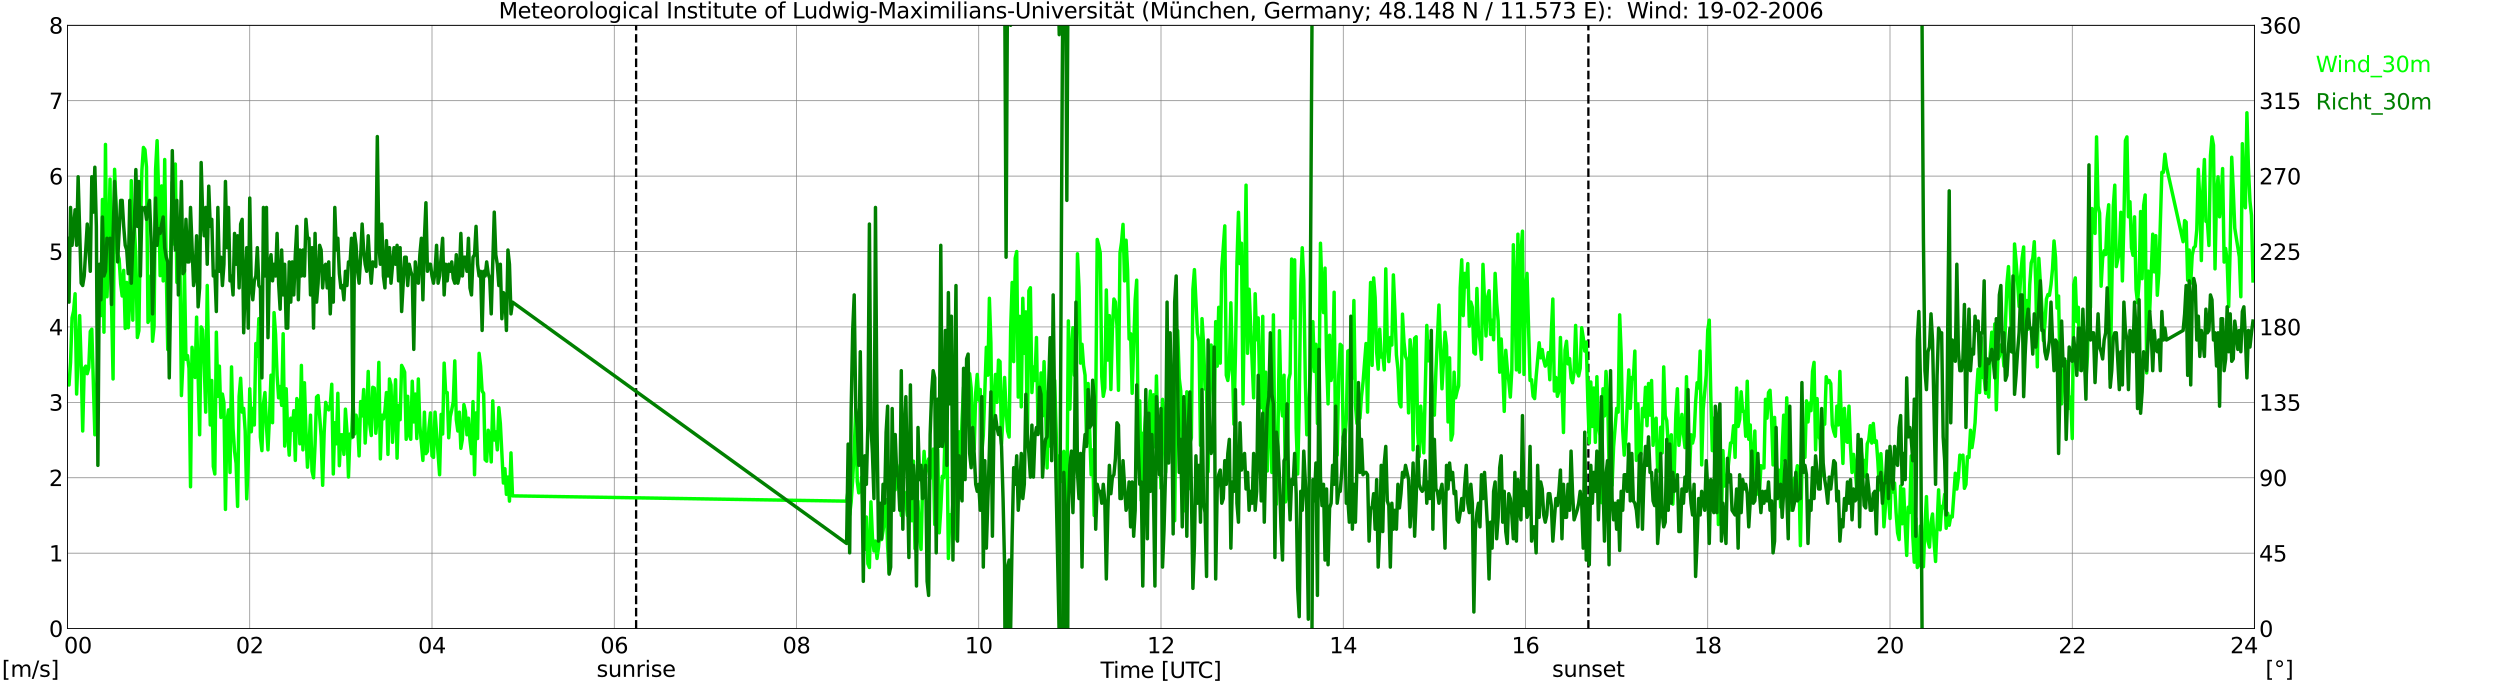 <?xml version="1.0" encoding="utf-8" standalone="no"?>
<!DOCTYPE svg PUBLIC "-//W3C//DTD SVG 1.1//EN"
  "http://www.w3.org/Graphics/SVG/1.1/DTD/svg11.dtd">
<svg xmlns:xlink="http://www.w3.org/1999/xlink" width="1085.4pt" height="296.64pt" viewBox="0 0 1085.4 296.64" xmlns="http://www.w3.org/2000/svg" version="1.1">
 <defs>
  <style type="text/css">*{stroke-linejoin: round; stroke-linecap: butt}</style>
 </defs>
 <g id="figure_1">
  <g id="patch_1">
   <path d="M 0 296.64 
L 1085.4 296.64 
L 1085.4 0 
L 0 0 
z
" style="fill: #ffffff"/>
  </g>
  <g id="axes_1">
   <g id="patch_2">
    <path d="M 29.306 272.909 
L 978.814 272.909 
L 978.814 10.976 
L 29.306 10.976 
z
" style="fill: #ffffff"/>
   </g>
   <g id="patch_3">
    <path d="M 978.814 272.909 
L 978.814 272.909 
L 978.814 10.976 
L 978.814 10.976 
z
" clip-path="url(#pb4e6ab10b3)" style="fill: #d3d3d3; opacity: 0.25; stroke: #d3d3d3; stroke-linejoin: miter"/>
   </g>
   <g id="matplotlib.axis_1">
    <g id="xtick_1">
     <g id="line2d_1">
      <path d="M 29.306 272.909 
L 29.306 10.976 
" clip-path="url(#pb4e6ab10b3)" style="fill: none; stroke: #808080; stroke-width: 0.3; stroke-linecap: square"/>
     </g>
     <g id="line2d_2"/>
     <g id="text_1">
      <!--    00 -->
      <g transform="translate(18.733 283.627) scale(0.095 -0.095)">
       <defs>
        <path id="DejaVuSans-20" transform="scale(0.016)"/>
        <path id="DejaVuSans-30" d="M 2034 4250 
Q 1547 4250 1301 3770 
Q 1056 3291 1056 2328 
Q 1056 1369 1301 889 
Q 1547 409 2034 409 
Q 2525 409 2770 889 
Q 3016 1369 3016 2328 
Q 3016 3291 2770 3770 
Q 2525 4250 2034 4250 
z
M 2034 4750 
Q 2819 4750 3233 4129 
Q 3647 3509 3647 2328 
Q 3647 1150 3233 529 
Q 2819 -91 2034 -91 
Q 1250 -91 836 529 
Q 422 1150 422 2328 
Q 422 3509 836 4129 
Q 1250 4750 2034 4750 
z
" transform="scale(0.016)"/>
       </defs>
       <use xlink:href="#DejaVuSans-20"/>
       <use xlink:href="#DejaVuSans-20" transform="translate(31.787 0)"/>
       <use xlink:href="#DejaVuSans-20" transform="translate(63.574 0)"/>
       <use xlink:href="#DejaVuSans-30" transform="translate(95.361 0)"/>
       <use xlink:href="#DejaVuSans-30" transform="translate(158.984 0)"/>
      </g>
     </g>
    </g>
    <g id="xtick_2">
     <g id="line2d_3">
      <path d="M 108.431 272.909 
L 108.431 10.976 
" clip-path="url(#pb4e6ab10b3)" style="fill: none; stroke: #808080; stroke-width: 0.3; stroke-linecap: square"/>
     </g>
     <g id="line2d_4"/>
     <g id="text_2">
      <!-- 02 -->
      <g transform="translate(102.387 283.627) scale(0.095 -0.095)">
       <defs>
        <path id="DejaVuSans-32" d="M 1228 531 
L 3431 531 
L 3431 0 
L 469 0 
L 469 531 
Q 828 903 1448 1529 
Q 2069 2156 2228 2338 
Q 2531 2678 2651 2914 
Q 2772 3150 2772 3378 
Q 2772 3750 2511 3984 
Q 2250 4219 1831 4219 
Q 1534 4219 1204 4116 
Q 875 4013 500 3803 
L 500 4441 
Q 881 4594 1212 4672 
Q 1544 4750 1819 4750 
Q 2544 4750 2975 4387 
Q 3406 4025 3406 3419 
Q 3406 3131 3298 2873 
Q 3191 2616 2906 2266 
Q 2828 2175 2409 1742 
Q 1991 1309 1228 531 
z
" transform="scale(0.016)"/>
       </defs>
       <use xlink:href="#DejaVuSans-30"/>
       <use xlink:href="#DejaVuSans-32" transform="translate(63.623 0)"/>
      </g>
     </g>
    </g>
    <g id="xtick_3">
     <g id="line2d_5">
      <path d="M 187.557 272.909 
L 187.557 10.976 
" clip-path="url(#pb4e6ab10b3)" style="fill: none; stroke: #808080; stroke-width: 0.3; stroke-linecap: square"/>
     </g>
     <g id="line2d_6"/>
     <g id="text_3">
      <!-- 04 -->
      <g transform="translate(181.513 283.627) scale(0.095 -0.095)">
       <defs>
        <path id="DejaVuSans-34" d="M 2419 4116 
L 825 1625 
L 2419 1625 
L 2419 4116 
z
M 2253 4666 
L 3047 4666 
L 3047 1625 
L 3713 1625 
L 3713 1100 
L 3047 1100 
L 3047 0 
L 2419 0 
L 2419 1100 
L 313 1100 
L 313 1709 
L 2253 4666 
z
" transform="scale(0.016)"/>
       </defs>
       <use xlink:href="#DejaVuSans-30"/>
       <use xlink:href="#DejaVuSans-34" transform="translate(63.623 0)"/>
      </g>
     </g>
    </g>
    <g id="xtick_4">
     <g id="line2d_7">
      <path d="M 266.683 272.909 
L 266.683 10.976 
" clip-path="url(#pb4e6ab10b3)" style="fill: none; stroke: #808080; stroke-width: 0.3; stroke-linecap: square"/>
     </g>
     <g id="line2d_8"/>
     <g id="text_4">
      <!-- 06 -->
      <g transform="translate(260.638 283.627) scale(0.095 -0.095)">
       <defs>
        <path id="DejaVuSans-36" d="M 2113 2584 
Q 1688 2584 1439 2293 
Q 1191 2003 1191 1497 
Q 1191 994 1439 701 
Q 1688 409 2113 409 
Q 2538 409 2786 701 
Q 3034 994 3034 1497 
Q 3034 2003 2786 2293 
Q 2538 2584 2113 2584 
z
M 3366 4563 
L 3366 3988 
Q 3128 4100 2886 4159 
Q 2644 4219 2406 4219 
Q 1781 4219 1451 3797 
Q 1122 3375 1075 2522 
Q 1259 2794 1537 2939 
Q 1816 3084 2150 3084 
Q 2853 3084 3261 2657 
Q 3669 2231 3669 1497 
Q 3669 778 3244 343 
Q 2819 -91 2113 -91 
Q 1303 -91 875 529 
Q 447 1150 447 2328 
Q 447 3434 972 4092 
Q 1497 4750 2381 4750 
Q 2619 4750 2861 4703 
Q 3103 4656 3366 4563 
z
" transform="scale(0.016)"/>
       </defs>
       <use xlink:href="#DejaVuSans-30"/>
       <use xlink:href="#DejaVuSans-36" transform="translate(63.623 0)"/>
      </g>
     </g>
    </g>
    <g id="xtick_5">
     <g id="line2d_9">
      <path d="M 345.808 272.909 
L 345.808 10.976 
" clip-path="url(#pb4e6ab10b3)" style="fill: none; stroke: #808080; stroke-width: 0.3; stroke-linecap: square"/>
     </g>
     <g id="line2d_10"/>
     <g id="text_5">
      <!-- 08 -->
      <g transform="translate(339.764 283.627) scale(0.095 -0.095)">
       <defs>
        <path id="DejaVuSans-38" d="M 2034 2216 
Q 1584 2216 1326 1975 
Q 1069 1734 1069 1313 
Q 1069 891 1326 650 
Q 1584 409 2034 409 
Q 2484 409 2743 651 
Q 3003 894 3003 1313 
Q 3003 1734 2745 1975 
Q 2488 2216 2034 2216 
z
M 1403 2484 
Q 997 2584 770 2862 
Q 544 3141 544 3541 
Q 544 4100 942 4425 
Q 1341 4750 2034 4750 
Q 2731 4750 3128 4425 
Q 3525 4100 3525 3541 
Q 3525 3141 3298 2862 
Q 3072 2584 2669 2484 
Q 3125 2378 3379 2068 
Q 3634 1759 3634 1313 
Q 3634 634 3220 271 
Q 2806 -91 2034 -91 
Q 1263 -91 848 271 
Q 434 634 434 1313 
Q 434 1759 690 2068 
Q 947 2378 1403 2484 
z
M 1172 3481 
Q 1172 3119 1398 2916 
Q 1625 2713 2034 2713 
Q 2441 2713 2670 2916 
Q 2900 3119 2900 3481 
Q 2900 3844 2670 4047 
Q 2441 4250 2034 4250 
Q 1625 4250 1398 4047 
Q 1172 3844 1172 3481 
z
" transform="scale(0.016)"/>
       </defs>
       <use xlink:href="#DejaVuSans-30"/>
       <use xlink:href="#DejaVuSans-38" transform="translate(63.623 0)"/>
      </g>
     </g>
    </g>
    <g id="xtick_6">
     <g id="line2d_11">
      <path d="M 424.934 272.909 
L 424.934 10.976 
" clip-path="url(#pb4e6ab10b3)" style="fill: none; stroke: #808080; stroke-width: 0.3; stroke-linecap: square"/>
     </g>
     <g id="line2d_12"/>
     <g id="text_6">
      <!-- 10 -->
      <g transform="translate(418.89 283.627) scale(0.095 -0.095)">
       <defs>
        <path id="DejaVuSans-31" d="M 794 531 
L 1825 531 
L 1825 4091 
L 703 3866 
L 703 4441 
L 1819 4666 
L 2450 4666 
L 2450 531 
L 3481 531 
L 3481 0 
L 794 0 
L 794 531 
z
" transform="scale(0.016)"/>
       </defs>
       <use xlink:href="#DejaVuSans-31"/>
       <use xlink:href="#DejaVuSans-30" transform="translate(63.623 0)"/>
      </g>
     </g>
    </g>
    <g id="xtick_7">
     <g id="line2d_13">
      <path d="M 504.06 272.909 
L 504.06 10.976 
" clip-path="url(#pb4e6ab10b3)" style="fill: none; stroke: #808080; stroke-width: 0.3; stroke-linecap: square"/>
     </g>
     <g id="line2d_14"/>
     <g id="text_7">
      <!-- 12 -->
      <g transform="translate(498.015 283.627) scale(0.095 -0.095)">
       <use xlink:href="#DejaVuSans-31"/>
       <use xlink:href="#DejaVuSans-32" transform="translate(63.623 0)"/>
      </g>
     </g>
    </g>
    <g id="xtick_8">
     <g id="line2d_15">
      <path d="M 583.185 272.909 
L 583.185 10.976 
" clip-path="url(#pb4e6ab10b3)" style="fill: none; stroke: #808080; stroke-width: 0.3; stroke-linecap: square"/>
     </g>
     <g id="line2d_16"/>
     <g id="text_8">
      <!-- 14 -->
      <g transform="translate(577.141 283.627) scale(0.095 -0.095)">
       <use xlink:href="#DejaVuSans-31"/>
       <use xlink:href="#DejaVuSans-34" transform="translate(63.623 0)"/>
      </g>
     </g>
    </g>
    <g id="xtick_9">
     <g id="line2d_17">
      <path d="M 662.311 272.909 
L 662.311 10.976 
" clip-path="url(#pb4e6ab10b3)" style="fill: none; stroke: #808080; stroke-width: 0.3; stroke-linecap: square"/>
     </g>
     <g id="line2d_18"/>
     <g id="text_9">
      <!-- 16 -->
      <g transform="translate(656.267 283.627) scale(0.095 -0.095)">
       <use xlink:href="#DejaVuSans-31"/>
       <use xlink:href="#DejaVuSans-36" transform="translate(63.623 0)"/>
      </g>
     </g>
    </g>
    <g id="xtick_10">
     <g id="line2d_19">
      <path d="M 741.437 272.909 
L 741.437 10.976 
" clip-path="url(#pb4e6ab10b3)" style="fill: none; stroke: #808080; stroke-width: 0.3; stroke-linecap: square"/>
     </g>
     <g id="line2d_20"/>
     <g id="text_10">
      <!-- 18 -->
      <g transform="translate(735.392 283.627) scale(0.095 -0.095)">
       <use xlink:href="#DejaVuSans-31"/>
       <use xlink:href="#DejaVuSans-38" transform="translate(63.623 0)"/>
      </g>
     </g>
    </g>
    <g id="xtick_11">
     <g id="line2d_21">
      <path d="M 820.562 272.909 
L 820.562 10.976 
" clip-path="url(#pb4e6ab10b3)" style="fill: none; stroke: #808080; stroke-width: 0.3; stroke-linecap: square"/>
     </g>
     <g id="line2d_22"/>
     <g id="text_11">
      <!-- 20 -->
      <g transform="translate(814.518 283.627) scale(0.095 -0.095)">
       <use xlink:href="#DejaVuSans-32"/>
       <use xlink:href="#DejaVuSans-30" transform="translate(63.623 0)"/>
      </g>
     </g>
    </g>
    <g id="xtick_12">
     <g id="line2d_23">
      <path d="M 899.688 272.909 
L 899.688 10.976 
" clip-path="url(#pb4e6ab10b3)" style="fill: none; stroke: #808080; stroke-width: 0.3; stroke-linecap: square"/>
     </g>
     <g id="line2d_24"/>
     <g id="text_12">
      <!-- 22 -->
      <g transform="translate(893.644 283.627) scale(0.095 -0.095)">
       <use xlink:href="#DejaVuSans-32"/>
       <use xlink:href="#DejaVuSans-32" transform="translate(63.623 0)"/>
      </g>
     </g>
    </g>
    <g id="xtick_13">
     <g id="line2d_25">
      <path d="M 978.814 272.909 
L 978.814 10.976 
" clip-path="url(#pb4e6ab10b3)" style="fill: none; stroke: #808080; stroke-width: 0.3; stroke-linecap: square"/>
     </g>
     <g id="line2d_26"/>
     <g id="text_13">
      <!-- 24    -->
      <g transform="translate(968.241 283.627) scale(0.095 -0.095)">
       <use xlink:href="#DejaVuSans-32"/>
       <use xlink:href="#DejaVuSans-34" transform="translate(63.623 0)"/>
       <use xlink:href="#DejaVuSans-20" transform="translate(127.246 0)"/>
       <use xlink:href="#DejaVuSans-20" transform="translate(159.033 0)"/>
       <use xlink:href="#DejaVuSans-20" transform="translate(190.82 0)"/>
      </g>
     </g>
    </g>
    <g id="text_14">
     <!-- Time [UTC] -->
     <g transform="translate(477.806 294.322) scale(0.095 -0.095)">
      <defs>
       <path id="DejaVuSans-54" d="M -19 4666 
L 3928 4666 
L 3928 4134 
L 2272 4134 
L 2272 0 
L 1638 0 
L 1638 4134 
L -19 4134 
L -19 4666 
z
" transform="scale(0.016)"/>
       <path id="DejaVuSans-69" d="M 603 3500 
L 1178 3500 
L 1178 0 
L 603 0 
L 603 3500 
z
M 603 4863 
L 1178 4863 
L 1178 4134 
L 603 4134 
L 603 4863 
z
" transform="scale(0.016)"/>
       <path id="DejaVuSans-6d" d="M 3328 2828 
Q 3544 3216 3844 3400 
Q 4144 3584 4550 3584 
Q 5097 3584 5394 3201 
Q 5691 2819 5691 2113 
L 5691 0 
L 5113 0 
L 5113 2094 
Q 5113 2597 4934 2840 
Q 4756 3084 4391 3084 
Q 3944 3084 3684 2787 
Q 3425 2491 3425 1978 
L 3425 0 
L 2847 0 
L 2847 2094 
Q 2847 2600 2669 2842 
Q 2491 3084 2119 3084 
Q 1678 3084 1418 2786 
Q 1159 2488 1159 1978 
L 1159 0 
L 581 0 
L 581 3500 
L 1159 3500 
L 1159 2956 
Q 1356 3278 1631 3431 
Q 1906 3584 2284 3584 
Q 2666 3584 2933 3390 
Q 3200 3197 3328 2828 
z
" transform="scale(0.016)"/>
       <path id="DejaVuSans-65" d="M 3597 1894 
L 3597 1613 
L 953 1613 
Q 991 1019 1311 708 
Q 1631 397 2203 397 
Q 2534 397 2845 478 
Q 3156 559 3463 722 
L 3463 178 
Q 3153 47 2828 -22 
Q 2503 -91 2169 -91 
Q 1331 -91 842 396 
Q 353 884 353 1716 
Q 353 2575 817 3079 
Q 1281 3584 2069 3584 
Q 2775 3584 3186 3129 
Q 3597 2675 3597 1894 
z
M 3022 2063 
Q 3016 2534 2758 2815 
Q 2500 3097 2075 3097 
Q 1594 3097 1305 2825 
Q 1016 2553 972 2059 
L 3022 2063 
z
" transform="scale(0.016)"/>
       <path id="DejaVuSans-5b" d="M 550 4863 
L 1875 4863 
L 1875 4416 
L 1125 4416 
L 1125 -397 
L 1875 -397 
L 1875 -844 
L 550 -844 
L 550 4863 
z
" transform="scale(0.016)"/>
       <path id="DejaVuSans-55" d="M 556 4666 
L 1191 4666 
L 1191 1831 
Q 1191 1081 1462 751 
Q 1734 422 2344 422 
Q 2950 422 3222 751 
Q 3494 1081 3494 1831 
L 3494 4666 
L 4128 4666 
L 4128 1753 
Q 4128 841 3676 375 
Q 3225 -91 2344 -91 
Q 1459 -91 1007 375 
Q 556 841 556 1753 
L 556 4666 
z
" transform="scale(0.016)"/>
       <path id="DejaVuSans-43" d="M 4122 4306 
L 4122 3641 
Q 3803 3938 3442 4084 
Q 3081 4231 2675 4231 
Q 1875 4231 1450 3742 
Q 1025 3253 1025 2328 
Q 1025 1406 1450 917 
Q 1875 428 2675 428 
Q 3081 428 3442 575 
Q 3803 722 4122 1019 
L 4122 359 
Q 3791 134 3420 21 
Q 3050 -91 2638 -91 
Q 1578 -91 968 557 
Q 359 1206 359 2328 
Q 359 3453 968 4101 
Q 1578 4750 2638 4750 
Q 3056 4750 3426 4639 
Q 3797 4528 4122 4306 
z
" transform="scale(0.016)"/>
       <path id="DejaVuSans-5d" d="M 1947 4863 
L 1947 -844 
L 622 -844 
L 622 -397 
L 1369 -397 
L 1369 4416 
L 622 4416 
L 622 4863 
L 1947 4863 
z
" transform="scale(0.016)"/>
      </defs>
      <use xlink:href="#DejaVuSans-54"/>
      <use xlink:href="#DejaVuSans-69" transform="translate(57.959 0)"/>
      <use xlink:href="#DejaVuSans-6d" transform="translate(85.742 0)"/>
      <use xlink:href="#DejaVuSans-65" transform="translate(183.154 0)"/>
      <use xlink:href="#DejaVuSans-20" transform="translate(244.678 0)"/>
      <use xlink:href="#DejaVuSans-5b" transform="translate(276.465 0)"/>
      <use xlink:href="#DejaVuSans-55" transform="translate(315.479 0)"/>
      <use xlink:href="#DejaVuSans-54" transform="translate(388.672 0)"/>
      <use xlink:href="#DejaVuSans-43" transform="translate(443.881 0)"/>
      <use xlink:href="#DejaVuSans-5d" transform="translate(513.705 0)"/>
     </g>
    </g>
   </g>
   <g id="matplotlib.axis_2">
    <g id="ytick_1">
     <g id="line2d_27">
      <path d="M 29.306 272.909 
L 978.814 272.909 
" clip-path="url(#pb4e6ab10b3)" style="fill: none; stroke: #808080; stroke-width: 0.3; stroke-linecap: square"/>
     </g>
     <g id="line2d_28"/>
     <g id="text_15">
      <!-- 0 -->
      <g transform="translate(21.261 276.518) scale(0.095 -0.095)">
       <use xlink:href="#DejaVuSans-30"/>
      </g>
     </g>
    </g>
    <g id="ytick_2">
     <g id="line2d_29">
      <path d="M 29.306 240.167 
L 978.814 240.167 
" clip-path="url(#pb4e6ab10b3)" style="fill: none; stroke: #808080; stroke-width: 0.3; stroke-linecap: square"/>
     </g>
     <g id="line2d_30"/>
     <g id="text_16">
      <!-- 1 -->
      <g transform="translate(21.261 243.776) scale(0.095 -0.095)">
       <use xlink:href="#DejaVuSans-31"/>
      </g>
     </g>
    </g>
    <g id="ytick_3">
     <g id="line2d_31">
      <path d="M 29.306 207.426 
L 978.814 207.426 
" clip-path="url(#pb4e6ab10b3)" style="fill: none; stroke: #808080; stroke-width: 0.3; stroke-linecap: square"/>
     </g>
     <g id="line2d_32"/>
     <g id="text_17">
      <!-- 2 -->
      <g transform="translate(21.261 211.035) scale(0.095 -0.095)">
       <use xlink:href="#DejaVuSans-32"/>
      </g>
     </g>
    </g>
    <g id="ytick_4">
     <g id="line2d_33">
      <path d="M 29.306 174.684 
L 978.814 174.684 
" clip-path="url(#pb4e6ab10b3)" style="fill: none; stroke: #808080; stroke-width: 0.3; stroke-linecap: square"/>
     </g>
     <g id="line2d_34"/>
     <g id="text_18">
      <!-- 3 -->
      <g transform="translate(21.261 178.293) scale(0.095 -0.095)">
       <defs>
        <path id="DejaVuSans-33" d="M 2597 2516 
Q 3050 2419 3304 2112 
Q 3559 1806 3559 1356 
Q 3559 666 3084 287 
Q 2609 -91 1734 -91 
Q 1441 -91 1130 -33 
Q 819 25 488 141 
L 488 750 
Q 750 597 1062 519 
Q 1375 441 1716 441 
Q 2309 441 2620 675 
Q 2931 909 2931 1356 
Q 2931 1769 2642 2001 
Q 2353 2234 1838 2234 
L 1294 2234 
L 1294 2753 
L 1863 2753 
Q 2328 2753 2575 2939 
Q 2822 3125 2822 3475 
Q 2822 3834 2567 4026 
Q 2313 4219 1838 4219 
Q 1578 4219 1281 4162 
Q 984 4106 628 3988 
L 628 4550 
Q 988 4650 1302 4700 
Q 1616 4750 1894 4750 
Q 2613 4750 3031 4423 
Q 3450 4097 3450 3541 
Q 3450 3153 3228 2886 
Q 3006 2619 2597 2516 
z
" transform="scale(0.016)"/>
       </defs>
       <use xlink:href="#DejaVuSans-33"/>
      </g>
     </g>
    </g>
    <g id="ytick_5">
     <g id="line2d_35">
      <path d="M 29.306 141.942 
L 978.814 141.942 
" clip-path="url(#pb4e6ab10b3)" style="fill: none; stroke: #808080; stroke-width: 0.3; stroke-linecap: square"/>
     </g>
     <g id="line2d_36"/>
     <g id="text_19">
      <!-- 4 -->
      <g transform="translate(21.261 145.551) scale(0.095 -0.095)">
       <use xlink:href="#DejaVuSans-34"/>
      </g>
     </g>
    </g>
    <g id="ytick_6">
     <g id="line2d_37">
      <path d="M 29.306 109.201 
L 978.814 109.201 
" clip-path="url(#pb4e6ab10b3)" style="fill: none; stroke: #808080; stroke-width: 0.3; stroke-linecap: square"/>
     </g>
     <g id="line2d_38"/>
     <g id="text_20">
      <!-- 5 -->
      <g transform="translate(21.261 112.81) scale(0.095 -0.095)">
       <defs>
        <path id="DejaVuSans-35" d="M 691 4666 
L 3169 4666 
L 3169 4134 
L 1269 4134 
L 1269 2991 
Q 1406 3038 1543 3061 
Q 1681 3084 1819 3084 
Q 2600 3084 3056 2656 
Q 3513 2228 3513 1497 
Q 3513 744 3044 326 
Q 2575 -91 1722 -91 
Q 1428 -91 1123 -41 
Q 819 9 494 109 
L 494 744 
Q 775 591 1075 516 
Q 1375 441 1709 441 
Q 2250 441 2565 725 
Q 2881 1009 2881 1497 
Q 2881 1984 2565 2268 
Q 2250 2553 1709 2553 
Q 1456 2553 1204 2497 
Q 953 2441 691 2322 
L 691 4666 
z
" transform="scale(0.016)"/>
       </defs>
       <use xlink:href="#DejaVuSans-35"/>
      </g>
     </g>
    </g>
    <g id="ytick_7">
     <g id="line2d_39">
      <path d="M 29.306 76.459 
L 978.814 76.459 
" clip-path="url(#pb4e6ab10b3)" style="fill: none; stroke: #808080; stroke-width: 0.3; stroke-linecap: square"/>
     </g>
     <g id="line2d_40"/>
     <g id="text_21">
      <!-- 6 -->
      <g transform="translate(21.261 80.068) scale(0.095 -0.095)">
       <use xlink:href="#DejaVuSans-36"/>
      </g>
     </g>
    </g>
    <g id="ytick_8">
     <g id="line2d_41">
      <path d="M 29.306 43.717 
L 978.814 43.717 
" clip-path="url(#pb4e6ab10b3)" style="fill: none; stroke: #808080; stroke-width: 0.3; stroke-linecap: square"/>
     </g>
     <g id="line2d_42"/>
     <g id="text_22">
      <!-- 7 -->
      <g transform="translate(21.261 47.327) scale(0.095 -0.095)">
       <defs>
        <path id="DejaVuSans-37" d="M 525 4666 
L 3525 4666 
L 3525 4397 
L 1831 0 
L 1172 0 
L 2766 4134 
L 525 4134 
L 525 4666 
z
" transform="scale(0.016)"/>
       </defs>
       <use xlink:href="#DejaVuSans-37"/>
      </g>
     </g>
    </g>
    <g id="ytick_9">
     <g id="line2d_43">
      <path d="M 29.306 10.976 
L 978.814 10.976 
" clip-path="url(#pb4e6ab10b3)" style="fill: none; stroke: #808080; stroke-width: 0.3; stroke-linecap: square"/>
     </g>
     <g id="line2d_44"/>
     <g id="text_23">
      <!-- 8 -->
      <g transform="translate(21.261 14.585) scale(0.095 -0.095)">
       <use xlink:href="#DejaVuSans-38"/>
      </g>
     </g>
    </g>
   </g>
   <g id="line2d_45">
    <path d="M 276.178 272.909 
L 276.178 10.976 
" clip-path="url(#pb4e6ab10b3)" style="fill: none; stroke-dasharray: 3.7,1.6; stroke-dashoffset: 0; stroke: #000000"/>
   </g>
   <g id="line2d_46">
    <path d="M 689.609 272.909 
L 689.609 10.976 
" clip-path="url(#pb4e6ab10b3)" style="fill: none; stroke-dasharray: 3.7,1.6; stroke-dashoffset: 0; stroke: #000000"/>
   </g>
   <g id="line2d_47">
    <path d="M 29.306 166.171 
L 29.965 167.153 
L 30.625 157.331 
L 31.284 138.013 
L 31.943 135.066 
L 32.603 127.536 
L 33.262 171.082 
L 34.581 137.031 
L 35.24 158.313 
L 35.9 187.126 
L 36.559 159.95 
L 37.218 158.968 
L 37.878 162.242 
L 38.537 159.623 
L 39.197 143.907 
L 39.856 142.924 
L 41.175 188.763 
L 41.834 173.374 
L 42.493 152.42 
L 43.153 117.386 
L 43.812 137.031 
L 44.472 86.609 
L 45.131 144.234 
L 45.79 62.707 
L 46.45 128.846 
L 47.109 109.528 
L 47.768 77.769 
L 48.428 131.792 
L 49.087 164.534 
L 49.747 73.512 
L 50.406 89.883 
L 51.065 110.183 
L 51.725 112.475 
L 52.384 123.28 
L 53.043 128.518 
L 53.703 117.386 
L 54.362 142.597 
L 55.022 122.625 
L 55.681 142.27 
L 56.34 131.137 
L 57 78.423 
L 57.659 138.995 
L 58.319 98.068 
L 58.978 111.493 
L 59.637 146.526 
L 60.297 143.579 
L 60.956 98.396 
L 61.615 73.84 
L 62.275 64.017 
L 62.934 64.999 
L 63.594 72.53 
L 64.253 139.978 
L 64.912 138.341 
L 65.572 119.678 
L 66.231 148.163 
L 66.89 141.615 
L 67.55 73.512 
L 68.209 61.07 
L 68.869 83.662 
L 69.528 119.678 
L 70.187 80.715 
L 70.847 121.97 
L 71.506 69.256 
L 72.166 116.404 
L 72.825 151.765 
L 73.484 134.412 
L 74.803 79.078 
L 75.462 105.926 
L 76.122 71.22 
L 76.781 122.625 
L 77.441 120.333 
L 78.1 111.165 
L 78.759 171.737 
L 79.419 157.331 
L 80.078 117.059 
L 80.737 156.021 
L 81.397 154.384 
L 82.056 159.95 
L 82.716 211.355 
L 83.375 150.782 
L 84.034 158.313 
L 84.694 163.879 
L 85.353 137.686 
L 86.672 188.763 
L 87.331 141.942 
L 87.991 143.252 
L 88.65 158.313 
L 89.309 178.94 
L 89.969 123.934 
L 90.628 158.64 
L 91.288 184.506 
L 91.947 165.189 
L 92.606 202.514 
L 93.266 205.788 
L 93.925 144.234 
L 94.584 172.065 
L 95.244 158.968 
L 95.903 181.232 
L 96.563 171.082 
L 97.222 175.011 
L 97.881 221.177 
L 98.541 182.869 
L 99.2 177.958 
L 99.86 205.134 
L 100.519 159.295 
L 101.178 186.143 
L 101.838 195.966 
L 102.497 201.205 
L 103.156 219.867 
L 103.816 172.065 
L 104.475 164.207 
L 105.135 178.94 
L 105.794 177.303 
L 106.453 187.126 
L 107.113 216.593 
L 107.772 200.55 
L 108.431 168.79 
L 109.091 187.453 
L 109.75 177.303 
L 110.41 184.506 
L 111.069 149.145 
L 111.728 154.711 
L 112.388 138.341 
L 113.047 189.745 
L 113.707 195.639 
L 114.366 175.339 
L 115.025 170.427 
L 115.685 185.161 
L 116.344 195.311 
L 117.003 180.905 
L 117.663 162.897 
L 118.322 183.524 
L 118.982 135.721 
L 119.641 145.216 
L 120.3 162.897 
L 120.96 172.719 
L 121.619 167.808 
L 122.278 175.994 
L 122.938 144.889 
L 123.597 193.674 
L 124.257 168.79 
L 124.916 188.435 
L 125.575 197.603 
L 126.235 181.56 
L 126.894 186.798 
L 127.553 178.285 
L 128.213 199.895 
L 128.872 173.047 
L 129.532 174.684 
L 130.191 192.692 
L 130.85 158.64 
L 131.51 195.311 
L 132.169 166.171 
L 132.829 187.126 
L 133.488 202.842 
L 134.147 194.329 
L 134.807 180.25 
L 135.466 204.479 
L 136.125 207.426 
L 136.785 193.019 
L 137.444 172.392 
L 138.104 171.737 
L 139.422 189.418 
L 140.082 210.7 
L 140.741 187.781 
L 141.4 174.684 
L 142.06 177.303 
L 142.719 177.958 
L 143.379 175.994 
L 144.038 166.826 
L 144.697 205.788 
L 145.357 183.524 
L 146.016 192.692 
L 146.676 170.755 
L 147.335 202.187 
L 147.994 188.763 
L 148.654 188.763 
L 149.313 197.276 
L 149.972 177.631 
L 150.632 187.126 
L 151.291 207.098 
L 151.951 188.435 
L 152.61 190.072 
L 153.269 173.702 
L 153.929 188.435 
L 154.588 180.25 
L 155.247 184.179 
L 155.907 197.93 
L 156.566 174.356 
L 157.226 180.577 
L 157.885 169.118 
L 158.544 192.364 
L 159.204 180.25 
L 159.863 161.26 
L 160.523 184.179 
L 161.182 189.09 
L 161.841 168.136 
L 162.501 168.463 
L 163.16 188.108 
L 163.819 180.577 
L 164.479 157.331 
L 165.138 199.24 
L 165.798 180.25 
L 166.457 181.887 
L 167.116 178.285 
L 167.776 170.427 
L 168.435 197.276 
L 169.094 164.534 
L 169.754 167.153 
L 170.413 192.037 
L 171.732 164.861 
L 172.391 198.913 
L 173.051 175.994 
L 173.71 182.214 
L 174.37 158.64 
L 175.029 159.95 
L 175.688 161.587 
L 176.348 190.727 
L 177.007 172.065 
L 177.666 188.763 
L 178.326 190.727 
L 178.985 165.516 
L 179.645 183.197 
L 180.304 171.082 
L 180.963 190.4 
L 181.623 164.534 
L 182.282 184.834 
L 183.601 199.895 
L 184.26 178.94 
L 184.92 196.948 
L 185.579 195.966 
L 186.238 185.816 
L 186.898 179.268 
L 187.557 197.93 
L 188.217 198.585 
L 188.876 178.94 
L 190.854 206.116 
L 191.513 179.923 
L 192.173 188.435 
L 192.832 157.658 
L 193.492 170.427 
L 194.151 170.427 
L 194.81 190.072 
L 195.47 180.905 
L 196.129 177.958 
L 196.788 174.356 
L 197.448 156.676 
L 198.107 182.214 
L 198.767 187.126 
L 199.426 178.94 
L 200.085 194.656 
L 200.745 190.727 
L 201.404 175.666 
L 202.063 178.613 
L 202.723 188.763 
L 203.382 181.56 
L 204.042 191.055 
L 204.701 196.948 
L 205.36 174.356 
L 206.02 206.116 
L 206.679 179.268 
L 207.339 190.4 
L 207.998 153.402 
L 208.657 158.968 
L 209.317 169.773 
L 209.976 170.755 
L 210.635 199.568 
L 211.295 200.222 
L 211.954 186.798 
L 212.614 190.072 
L 213.273 200.55 
L 213.932 174.029 
L 214.592 191.055 
L 215.251 187.453 
L 215.91 195.311 
L 216.57 176.976 
L 217.229 183.852 
L 218.548 209.717 
L 219.207 203.497 
L 219.867 214.629 
L 220.526 207.098 
L 221.186 217.575 
L 221.845 196.621 
L 222.504 215.284 
L 367.568 217.575 
L 368.227 212.664 
L 368.887 223.469 
L 369.546 217.903 
L 370.206 208.08 
L 370.865 195.311 
L 371.524 177.631 
L 372.184 209.063 
L 372.843 213.974 
L 373.502 212.664 
L 374.162 207.098 
L 374.821 226.743 
L 375.481 238.53 
L 376.14 224.451 
L 376.799 244.751 
L 377.459 246.388 
L 378.118 217.903 
L 378.777 233.291 
L 379.437 239.185 
L 380.096 234.928 
L 380.756 242.459 
L 381.415 237.548 
L 382.074 229.69 
L 382.734 234.274 
L 383.393 230.345 
L 384.053 225.433 
L 384.712 216.921 
L 385.371 237.22 
L 386.031 248.68 
L 386.69 209.717 
L 387.349 209.717 
L 388.009 202.514 
L 388.668 212.664 
L 389.328 201.859 
L 389.987 204.151 
L 390.646 212.009 
L 391.306 223.796 
L 391.965 215.938 
L 392.624 213.646 
L 393.284 217.575 
L 393.943 223.796 
L 394.603 223.469 
L 395.262 217.575 
L 395.921 226.088 
L 396.581 200.222 
L 397.24 238.203 
L 397.899 218.23 
L 398.559 217.575 
L 399.218 234.601 
L 399.878 238.53 
L 400.537 211.355 
L 401.196 195.966 
L 401.856 206.116 
L 402.515 201.859 
L 403.175 199.24 
L 403.834 207.753 
L 404.493 197.276 
L 405.153 194.984 
L 405.812 227.725 
L 406.471 221.832 
L 407.131 195.311 
L 407.79 231.327 
L 408.45 221.177 
L 409.109 206.771 
L 409.768 207.426 
L 410.428 183.197 
L 411.087 187.126 
L 411.746 242.459 
L 412.406 223.469 
L 413.065 228.38 
L 414.384 207.098 
L 415.043 233.946 
L 415.703 215.284 
L 416.362 187.453 
L 417.022 201.859 
L 417.681 182.542 
L 418.34 168.136 
L 419 187.126 
L 419.659 164.861 
L 420.318 177.303 
L 420.978 162.242 
L 421.637 168.463 
L 422.297 183.197 
L 422.956 194.984 
L 423.615 170.427 
L 424.275 162.569 
L 424.934 173.702 
L 425.593 169.118 
L 426.253 196.621 
L 426.912 189.09 
L 428.231 150.782 
L 428.89 162.897 
L 429.55 129.5 
L 430.209 148.818 
L 430.869 203.824 
L 431.528 175.666 
L 432.187 162.569 
L 432.847 174.684 
L 433.506 156.349 
L 434.165 157.003 
L 434.825 192.692 
L 435.484 180.25 
L 436.144 163.879 
L 436.803 178.285 
L 437.462 187.126 
L 438.122 189.745 
L 438.781 142.924 
L 439.44 122.625 
L 440.1 157.003 
L 440.759 112.147 
L 441.419 109.201 
L 442.078 172.392 
L 442.737 137.358 
L 443.397 176.648 
L 444.056 129.5 
L 444.716 153.402 
L 445.375 135.394 
L 446.034 193.347 
L 446.694 126.226 
L 447.353 124.917 
L 448.012 170.427 
L 448.672 159.295 
L 449.331 165.189 
L 449.991 146.526 
L 450.65 185.161 
L 451.309 187.781 
L 451.969 161.915 
L 452.628 180.577 
L 453.287 157.003 
L 453.947 175.994 
L 454.606 203.169 
L 455.266 169.445 
L 455.925 193.674 
L 456.584 176.648 
L 457.903 165.189 
L 458.563 188.108 
L 459.222 228.708 
L 459.881 197.93 
L 460.541 209.063 
L 461.2 199.24 
L 461.859 195.966 
L 463.178 221.177 
L 463.838 139.323 
L 464.497 177.631 
L 465.156 152.092 
L 465.816 142.27 
L 466.475 162.897 
L 467.134 161.26 
L 467.794 110.183 
L 468.453 124.589 
L 469.113 157.658 
L 469.772 149.473 
L 470.431 158.64 
L 471.091 162.897 
L 471.75 192.692 
L 472.409 166.498 
L 473.728 206.116 
L 474.388 195.311 
L 475.047 223.796 
L 475.706 176.976 
L 476.366 103.962 
L 477.025 106.581 
L 477.685 109.855 
L 478.344 163.552 
L 479.003 172.065 
L 479.663 168.463 
L 480.322 125.899 
L 480.981 156.349 
L 481.641 137.031 
L 482.3 169.118 
L 482.96 142.924 
L 483.619 129.828 
L 484.278 131.137 
L 484.938 141.615 
L 485.597 169.445 
L 486.256 109.855 
L 486.916 105.272 
L 487.575 97.414 
L 488.235 121.97 
L 488.894 104.289 
L 489.553 117.386 
L 490.213 147.181 
L 490.872 144.889 
L 491.532 170.755 
L 492.85 130.155 
L 493.51 121.642 
L 494.169 192.037 
L 494.828 174.029 
L 495.488 217.248 
L 496.147 188.108 
L 496.807 188.763 
L 497.466 179.595 
L 498.125 221.177 
L 498.785 180.25 
L 499.444 169.773 
L 500.103 210.7 
L 500.763 171.41 
L 501.422 194.001 
L 502.082 163.224 
L 502.741 190.4 
L 503.4 188.108 
L 504.06 212.009 
L 504.719 173.374 
L 505.379 181.232 
L 506.038 205.134 
L 506.697 189.418 
L 507.357 185.489 
L 508.016 176.321 
L 509.335 199.568 
L 509.994 226.088 
L 510.654 166.171 
L 511.313 143.579 
L 511.972 164.207 
L 512.632 169.773 
L 513.95 221.832 
L 514.61 220.195 
L 515.269 170.1 
L 515.929 212.337 
L 516.588 192.364 
L 517.247 190.072 
L 517.907 125.571 
L 518.566 117.059 
L 519.885 144.562 
L 520.544 148.163 
L 521.204 193.347 
L 521.863 138.341 
L 522.522 148.818 
L 523.182 168.79 
L 523.841 169.445 
L 524.501 204.806 
L 525.16 174.029 
L 525.819 149.8 
L 526.479 157.003 
L 527.138 181.56 
L 527.797 139.65 
L 528.457 158.968 
L 529.116 133.429 
L 529.776 157.658 
L 530.435 116.731 
L 531.754 98.068 
L 532.413 162.897 
L 533.073 165.189 
L 533.732 159.623 
L 534.391 131.465 
L 535.71 184.179 
L 536.369 154.384 
L 537.029 114.112 
L 537.688 92.175 
L 538.348 114.439 
L 539.007 105.599 
L 539.666 175.339 
L 540.985 80.388 
L 541.644 153.402 
L 542.304 125.571 
L 544.282 172.719 
L 544.941 127.536 
L 545.601 147.508 
L 546.26 138.013 
L 546.919 169.445 
L 547.579 176.976 
L 548.238 137.358 
L 548.898 198.913 
L 549.557 161.587 
L 550.216 204.479 
L 550.876 170.427 
L 551.535 179.268 
L 552.195 205.134 
L 552.854 136.704 
L 553.513 198.258 
L 554.173 218.885 
L 554.832 189.418 
L 555.491 143.579 
L 556.151 174.356 
L 556.81 180.577 
L 557.47 162.897 
L 558.129 217.903 
L 558.788 215.611 
L 559.448 165.189 
L 560.107 162.242 
L 560.766 112.475 
L 561.426 138.013 
L 562.085 112.802 
L 562.745 185.816 
L 563.404 205.788 
L 564.063 176.321 
L 564.723 123.934 
L 565.382 107.564 
L 566.042 121.642 
L 566.701 164.207 
L 567.36 188.763 
L 568.02 183.197 
L 568.679 166.826 
L 569.338 155.366 
L 569.998 139.65 
L 570.657 161.26 
L 571.317 149.473 
L 571.976 183.852 
L 572.635 173.374 
L 573.295 105.599 
L 573.954 125.571 
L 574.613 135.721 
L 575.273 116.404 
L 575.932 155.039 
L 576.592 175.339 
L 577.251 145.544 
L 577.91 165.189 
L 578.57 160.278 
L 579.229 126.881 
L 579.889 197.93 
L 580.548 197.603 
L 581.207 162.897 
L 581.867 149.473 
L 582.526 150.128 
L 583.185 191.055 
L 583.845 192.037 
L 584.504 181.887 
L 585.164 152.42 
L 585.823 152.092 
L 586.482 155.694 
L 587.142 164.207 
L 587.801 130.483 
L 588.46 175.666 
L 589.12 183.852 
L 589.779 176.976 
L 590.439 181.56 
L 591.098 172.065 
L 591.757 166.171 
L 593.076 149.145 
L 593.736 178.94 
L 594.395 145.216 
L 595.054 122.625 
L 595.714 158.64 
L 596.373 120.66 
L 597.032 129.173 
L 597.692 153.074 
L 598.351 160.278 
L 599.011 142.924 
L 599.67 155.039 
L 600.329 153.729 
L 600.989 160.605 
L 601.648 116.731 
L 602.307 149.145 
L 602.967 157.003 
L 603.626 146.526 
L 604.286 149.8 
L 604.945 119.351 
L 605.604 134.412 
L 606.264 154.057 
L 606.923 160.278 
L 607.582 175.011 
L 608.242 176.648 
L 608.901 136.376 
L 609.561 148.491 
L 610.22 154.711 
L 610.879 156.349 
L 611.539 179.268 
L 612.198 147.508 
L 612.858 153.729 
L 613.517 195.311 
L 614.176 146.853 
L 614.836 146.199 
L 615.495 187.781 
L 616.154 198.258 
L 616.814 176.321 
L 617.473 185.489 
L 618.133 196.621 
L 619.451 141.287 
L 620.111 156.676 
L 620.77 148.163 
L 621.429 160.932 
L 622.089 178.613 
L 622.748 180.25 
L 623.408 161.26 
L 624.726 132.447 
L 626.045 168.79 
L 627.364 144.234 
L 628.023 150.128 
L 628.683 183.197 
L 629.342 155.366 
L 630.001 191.055 
L 630.661 188.435 
L 631.32 161.587 
L 631.98 172.719 
L 632.639 169.773 
L 633.298 167.481 
L 633.958 124.917 
L 634.617 112.802 
L 635.276 137.031 
L 635.936 118.696 
L 636.595 124.589 
L 637.255 114.439 
L 637.914 141.615 
L 638.573 131.137 
L 639.233 133.429 
L 639.892 153.074 
L 640.552 153.729 
L 641.211 125.244 
L 641.87 143.907 
L 642.53 148.163 
L 643.189 156.021 
L 643.848 114.767 
L 645.167 145.871 
L 645.827 129.173 
L 646.486 126.226 
L 647.145 145.216 
L 647.805 138.995 
L 648.464 147.508 
L 649.123 118.696 
L 649.783 131.465 
L 650.442 139.323 
L 651.102 161.587 
L 651.761 147.181 
L 652.42 160.278 
L 653.08 178.613 
L 653.739 152.092 
L 654.399 159.95 
L 655.058 165.516 
L 655.717 172.392 
L 656.377 160.605 
L 657.036 106.254 
L 657.695 126.554 
L 658.355 160.605 
L 659.014 101.67 
L 659.674 161.587 
L 660.333 109.528 
L 660.992 100.36 
L 661.652 162.569 
L 662.311 126.226 
L 662.97 118.696 
L 664.289 165.189 
L 664.949 164.861 
L 665.608 172.065 
L 666.267 173.047 
L 666.927 163.552 
L 668.246 148.818 
L 668.905 155.366 
L 669.564 151.765 
L 670.224 156.349 
L 670.883 158.968 
L 671.542 157.658 
L 672.202 153.074 
L 672.861 164.861 
L 673.521 144.234 
L 674.18 129.828 
L 674.839 169.773 
L 675.499 163.879 
L 676.158 172.065 
L 676.817 169.773 
L 677.477 146.526 
L 678.796 187.781 
L 679.455 152.092 
L 680.114 148.163 
L 680.774 157.986 
L 681.433 155.694 
L 682.092 164.207 
L 682.752 166.171 
L 683.411 161.26 
L 684.071 141.287 
L 684.73 161.26 
L 685.389 163.224 
L 686.049 159.95 
L 686.708 142.27 
L 687.368 146.526 
L 688.027 152.42 
L 688.686 148.491 
L 689.346 173.374 
L 690.005 192.364 
L 690.664 165.844 
L 691.324 185.161 
L 691.983 168.463 
L 692.643 192.037 
L 693.302 163.552 
L 693.961 185.161 
L 694.621 189.09 
L 695.28 218.23 
L 695.939 168.79 
L 696.599 180.577 
L 697.258 161.26 
L 697.918 170.427 
L 698.577 202.514 
L 699.236 176.976 
L 699.896 210.7 
L 700.555 194.001 
L 701.874 177.303 
L 702.533 178.94 
L 703.193 136.704 
L 703.852 153.729 
L 704.511 186.798 
L 705.171 197.603 
L 705.83 190.727 
L 707.149 160.605 
L 707.808 177.303 
L 708.468 163.879 
L 709.127 164.534 
L 709.786 152.42 
L 710.446 199.895 
L 711.105 175.339 
L 711.765 199.568 
L 712.424 196.948 
L 713.083 177.303 
L 713.743 180.905 
L 714.402 168.136 
L 715.062 184.834 
L 715.721 166.498 
L 716.38 180.25 
L 717.04 165.189 
L 717.699 193.347 
L 718.358 182.869 
L 719.018 181.56 
L 719.677 204.479 
L 720.337 204.479 
L 720.996 185.489 
L 721.655 196.621 
L 722.315 159.295 
L 722.974 180.577 
L 723.633 182.542 
L 724.293 193.347 
L 724.952 192.364 
L 725.612 188.763 
L 726.271 218.885 
L 726.93 204.479 
L 727.59 179.595 
L 728.249 168.79 
L 728.909 193.347 
L 730.227 179.923 
L 730.887 188.435 
L 731.546 194.329 
L 732.205 163.552 
L 732.865 201.859 
L 733.524 205.134 
L 734.184 188.763 
L 734.843 192.364 
L 735.502 189.418 
L 736.162 174.684 
L 736.821 166.171 
L 737.48 168.463 
L 738.14 152.42 
L 738.799 201.859 
L 739.459 177.631 
L 740.777 162.897 
L 741.437 143.252 
L 742.096 138.995 
L 742.756 171.737 
L 743.415 195.639 
L 744.074 181.56 
L 744.734 211.027 
L 745.393 190.727 
L 746.052 227.725 
L 746.712 208.735 
L 747.371 225.433 
L 748.031 195.639 
L 748.69 211.027 
L 749.349 209.39 
L 750.009 205.788 
L 751.327 192.364 
L 751.987 192.037 
L 752.646 184.834 
L 753.306 198.585 
L 753.965 168.463 
L 754.624 185.161 
L 755.284 182.214 
L 755.943 170.1 
L 756.602 178.613 
L 757.262 178.613 
L 757.921 189.418 
L 758.581 165.516 
L 759.24 190.727 
L 759.899 184.506 
L 760.559 211.027 
L 761.878 187.126 
L 762.537 214.629 
L 763.196 201.859 
L 763.856 214.956 
L 764.515 202.187 
L 765.174 203.169 
L 765.834 203.169 
L 766.493 173.374 
L 767.153 181.56 
L 767.812 170.427 
L 768.471 169.445 
L 769.131 181.56 
L 769.79 201.859 
L 770.449 181.232 
L 771.109 201.532 
L 771.768 206.443 
L 772.428 204.151 
L 773.087 220.195 
L 773.746 195.311 
L 774.406 180.25 
L 775.065 199.895 
L 775.725 172.719 
L 777.043 220.522 
L 777.703 221.504 
L 778.362 209.063 
L 779.021 207.753 
L 779.681 206.771 
L 780.34 202.187 
L 781 206.443 
L 781.659 236.893 
L 782.318 203.497 
L 782.978 197.93 
L 783.637 198.585 
L 784.296 174.029 
L 784.956 183.197 
L 785.615 175.011 
L 786.275 178.285 
L 786.934 161.26 
L 787.593 157.331 
L 788.253 195.311 
L 788.912 173.047 
L 789.572 189.418 
L 790.231 190.727 
L 790.89 206.443 
L 791.55 182.869 
L 792.209 184.179 
L 792.868 163.552 
L 793.528 166.171 
L 794.187 165.189 
L 794.847 166.498 
L 795.506 184.506 
L 796.165 187.453 
L 796.825 189.418 
L 797.484 176.321 
L 798.143 184.506 
L 798.803 161.26 
L 799.462 183.852 
L 800.122 201.205 
L 800.781 177.303 
L 801.44 191.382 
L 802.1 192.037 
L 802.759 176.321 
L 803.419 194.001 
L 804.078 205.134 
L 804.737 197.276 
L 805.397 202.187 
L 806.056 211.682 
L 806.715 201.205 
L 807.375 196.621 
L 808.034 195.639 
L 808.694 201.859 
L 809.353 199.895 
L 810.012 207.098 
L 810.672 192.692 
L 811.331 191.055 
L 811.99 184.834 
L 812.65 192.364 
L 813.309 183.852 
L 813.969 192.037 
L 814.628 191.382 
L 815.287 200.222 
L 815.947 212.664 
L 816.606 196.948 
L 817.265 208.408 
L 817.925 228.708 
L 818.584 219.54 
L 819.244 204.151 
L 820.562 225.106 
L 821.222 201.859 
L 821.881 213.646 
L 822.541 209.717 
L 823.2 222.487 
L 823.859 231.327 
L 824.519 234.274 
L 825.178 211.027 
L 825.837 227.398 
L 826.497 212.337 
L 827.156 228.38 
L 827.816 241.149 
L 828.475 220.195 
L 829.134 222.487 
L 829.794 197.93 
L 830.453 232.637 
L 831.112 244.096 
L 831.772 225.106 
L 832.431 246.388 
L 833.091 245.406 
L 833.75 228.38 
L 834.409 242.459 
L 835.069 246.061 
L 835.728 228.708 
L 836.388 215.611 
L 837.047 234.928 
L 837.706 237.548 
L 838.366 226.743 
L 839.025 223.142 
L 839.684 234.928 
L 840.344 243.769 
L 841.663 212.664 
L 842.322 230.017 
L 842.981 219.867 
L 843.641 220.522 
L 844.3 214.629 
L 844.959 229.362 
L 845.619 222.814 
L 846.278 228.053 
L 846.938 224.124 
L 847.597 224.451 
L 848.916 205.461 
L 849.575 212.337 
L 850.235 207.426 
L 850.894 197.603 
L 851.553 198.913 
L 852.213 197.603 
L 852.872 212.009 
L 853.531 210.372 
L 854.191 198.258 
L 854.85 198.585 
L 855.51 186.798 
L 856.169 194.329 
L 856.828 189.745 
L 857.488 183.524 
L 858.147 170.427 
L 858.806 160.278 
L 859.466 170.427 
L 860.125 146.526 
L 860.785 163.879 
L 861.444 163.879 
L 862.103 170.755 
L 862.763 166.171 
L 863.422 172.392 
L 864.082 153.402 
L 864.741 144.234 
L 865.4 156.021 
L 866.06 140.633 
L 866.719 177.958 
L 867.378 156.349 
L 868.038 154.711 
L 868.697 149.8 
L 869.357 150.455 
L 870.016 158.968 
L 871.335 122.952 
L 871.994 115.749 
L 872.653 129.828 
L 873.313 146.853 
L 873.972 153.074 
L 874.632 105.926 
L 875.291 113.457 
L 875.95 122.297 
L 876.61 133.102 
L 877.269 120.333 
L 877.929 112.147 
L 878.588 107.236 
L 879.247 151.437 
L 879.907 130.483 
L 880.566 142.924 
L 881.225 123.607 
L 881.885 114.112 
L 882.544 112.147 
L 883.204 104.944 
L 883.863 123.934 
L 884.522 159.295 
L 885.182 112.147 
L 886.5 133.429 
L 887.16 147.836 
L 887.819 140.633 
L 888.479 129.828 
L 889.138 127.863 
L 889.797 128.191 
L 890.457 123.607 
L 891.116 116.731 
L 891.775 104.617 
L 892.435 111.82 
L 893.094 133.757 
L 893.754 128.518 
L 894.413 162.897 
L 895.072 175.339 
L 895.732 162.897 
L 896.391 157.003 
L 897.051 157.003 
L 897.71 159.95 
L 898.369 177.303 
L 899.029 172.392 
L 899.688 190.4 
L 900.347 123.607 
L 901.007 120.66 
L 901.666 139.65 
L 902.326 133.429 
L 902.985 160.605 
L 903.644 152.092 
L 904.304 148.491 
L 904.963 155.694 
L 905.622 164.861 
L 906.282 154.711 
L 906.941 126.226 
L 907.601 133.429 
L 908.26 90.538 
L 909.579 101.343 
L 910.238 59.433 
L 910.898 89.556 
L 911.557 92.502 
L 912.216 124.262 
L 912.876 112.147 
L 913.535 108.873 
L 914.194 110.51 
L 914.854 95.122 
L 915.513 88.901 
L 916.173 164.534 
L 917.491 89.883 
L 918.151 80.388 
L 918.81 115.749 
L 919.469 112.475 
L 920.129 109.855 
L 920.788 92.175 
L 921.448 121.97 
L 922.107 96.104 
L 922.766 61.07 
L 923.426 59.433 
L 924.085 94.139 
L 924.745 87.591 
L 925.404 107.564 
L 926.063 110.838 
L 926.723 94.139 
L 927.382 125.571 
L 928.041 131.465 
L 928.701 122.625 
L 929.36 91.848 
L 930.02 120.988 
L 930.679 89.228 
L 931.338 84.644 
L 931.998 161.915 
L 932.657 117.713 
L 933.316 135.066 
L 934.635 101.67 
L 935.295 118.041 
L 935.954 102.325 
L 936.613 128.191 
L 937.273 118.696 
L 938.592 74.822 
L 939.251 74.822 
L 939.91 66.964 
L 940.57 72.203 
L 947.823 104.944 
L 948.482 95.777 
L 949.142 96.431 
L 949.801 121.642 
L 950.46 108.546 
L 951.12 122.952 
L 951.779 110.838 
L 952.438 107.564 
L 953.098 106.909 
L 953.757 99.706 
L 954.417 73.512 
L 955.076 86.936 
L 955.735 113.13 
L 956.395 82.68 
L 957.054 69.256 
L 957.714 96.104 
L 958.373 96.431 
L 959.032 106.581 
L 959.692 67.619 
L 960.351 59.433 
L 961.01 63.035 
L 961.67 116.731 
L 962.329 84.317 
L 962.989 76.786 
L 963.648 94.139 
L 964.307 87.919 
L 964.967 73.185 
L 965.626 113.784 
L 966.285 107.891 
L 966.945 113.457 
L 967.604 133.102 
L 968.264 107.236 
L 968.923 68.274 
L 969.582 82.352 
L 970.242 99.051 
L 972.22 111.493 
L 972.879 128.846 
L 973.539 62.38 
L 974.198 86.936 
L 974.857 90.21 
L 975.517 48.956 
L 976.176 72.857 
L 976.836 87.264 
L 977.495 93.485 
L 978.154 121.97 
L 978.154 121.97 
" clip-path="url(#pb4e6ab10b3)" style="fill: none; stroke: #00ff00; stroke-width: 1.5; stroke-linecap: square"/>
   </g>
   <g id="patch_4">
    <path d="M 29.306 272.909 
L 29.306 10.976 
" style="fill: none; stroke: #000000; stroke-width: 0.3; stroke-linejoin: miter; stroke-linecap: square"/>
   </g>
   <g id="patch_5">
    <path d="M 978.814 272.909 
L 978.814 10.976 
" style="fill: none; stroke: #000000; stroke-width: 0.3; stroke-linejoin: miter; stroke-linecap: square"/>
   </g>
   <g id="patch_6">
    <path d="M 29.306 272.909 
L 978.814 272.909 
" style="fill: none; stroke: #000000; stroke-width: 0.3; stroke-linejoin: miter; stroke-linecap: square"/>
   </g>
   <g id="patch_7">
    <path d="M 29.306 10.976 
L 978.814 10.976 
" style="fill: none; stroke: #000000; stroke-width: 0.3; stroke-linejoin: miter; stroke-linecap: square"/>
   </g>
   <g id="text_24">
    <!-- sunrise -->
    <g transform="translate(259.013 293.863) scale(0.095 -0.095)">
     <defs>
      <path id="DejaVuSans-73" d="M 2834 3397 
L 2834 2853 
Q 2591 2978 2328 3040 
Q 2066 3103 1784 3103 
Q 1356 3103 1142 2972 
Q 928 2841 928 2578 
Q 928 2378 1081 2264 
Q 1234 2150 1697 2047 
L 1894 2003 
Q 2506 1872 2764 1633 
Q 3022 1394 3022 966 
Q 3022 478 2636 193 
Q 2250 -91 1575 -91 
Q 1294 -91 989 -36 
Q 684 19 347 128 
L 347 722 
Q 666 556 975 473 
Q 1284 391 1588 391 
Q 1994 391 2212 530 
Q 2431 669 2431 922 
Q 2431 1156 2273 1281 
Q 2116 1406 1581 1522 
L 1381 1569 
Q 847 1681 609 1914 
Q 372 2147 372 2553 
Q 372 3047 722 3315 
Q 1072 3584 1716 3584 
Q 2034 3584 2315 3537 
Q 2597 3491 2834 3397 
z
" transform="scale(0.016)"/>
      <path id="DejaVuSans-75" d="M 544 1381 
L 544 3500 
L 1119 3500 
L 1119 1403 
Q 1119 906 1312 657 
Q 1506 409 1894 409 
Q 2359 409 2629 706 
Q 2900 1003 2900 1516 
L 2900 3500 
L 3475 3500 
L 3475 0 
L 2900 0 
L 2900 538 
Q 2691 219 2414 64 
Q 2138 -91 1772 -91 
Q 1169 -91 856 284 
Q 544 659 544 1381 
z
M 1991 3584 
L 1991 3584 
z
" transform="scale(0.016)"/>
      <path id="DejaVuSans-6e" d="M 3513 2113 
L 3513 0 
L 2938 0 
L 2938 2094 
Q 2938 2591 2744 2837 
Q 2550 3084 2163 3084 
Q 1697 3084 1428 2787 
Q 1159 2491 1159 1978 
L 1159 0 
L 581 0 
L 581 3500 
L 1159 3500 
L 1159 2956 
Q 1366 3272 1645 3428 
Q 1925 3584 2291 3584 
Q 2894 3584 3203 3211 
Q 3513 2838 3513 2113 
z
" transform="scale(0.016)"/>
      <path id="DejaVuSans-72" d="M 2631 2963 
Q 2534 3019 2420 3045 
Q 2306 3072 2169 3072 
Q 1681 3072 1420 2755 
Q 1159 2438 1159 1844 
L 1159 0 
L 581 0 
L 581 3500 
L 1159 3500 
L 1159 2956 
Q 1341 3275 1631 3429 
Q 1922 3584 2338 3584 
Q 2397 3584 2469 3576 
Q 2541 3569 2628 3553 
L 2631 2963 
z
" transform="scale(0.016)"/>
     </defs>
     <use xlink:href="#DejaVuSans-73"/>
     <use xlink:href="#DejaVuSans-75" transform="translate(52.1 0)"/>
     <use xlink:href="#DejaVuSans-6e" transform="translate(115.479 0)"/>
     <use xlink:href="#DejaVuSans-72" transform="translate(178.857 0)"/>
     <use xlink:href="#DejaVuSans-69" transform="translate(219.971 0)"/>
     <use xlink:href="#DejaVuSans-73" transform="translate(247.754 0)"/>
     <use xlink:href="#DejaVuSans-65" transform="translate(299.854 0)"/>
    </g>
   </g>
   <g id="text_25">
    <!-- sunset -->
    <g transform="translate(673.855 293.863) scale(0.095 -0.095)">
     <defs>
      <path id="DejaVuSans-74" d="M 1172 4494 
L 1172 3500 
L 2356 3500 
L 2356 3053 
L 1172 3053 
L 1172 1153 
Q 1172 725 1289 603 
Q 1406 481 1766 481 
L 2356 481 
L 2356 0 
L 1766 0 
Q 1100 0 847 248 
Q 594 497 594 1153 
L 594 3053 
L 172 3053 
L 172 3500 
L 594 3500 
L 594 4494 
L 1172 4494 
z
" transform="scale(0.016)"/>
     </defs>
     <use xlink:href="#DejaVuSans-73"/>
     <use xlink:href="#DejaVuSans-75" transform="translate(52.1 0)"/>
     <use xlink:href="#DejaVuSans-6e" transform="translate(115.479 0)"/>
     <use xlink:href="#DejaVuSans-73" transform="translate(178.857 0)"/>
     <use xlink:href="#DejaVuSans-65" transform="translate(230.957 0)"/>
     <use xlink:href="#DejaVuSans-74" transform="translate(292.48 0)"/>
    </g>
   </g>
   <g id="text_26">
    <!-- [m/s] -->
    <g transform="translate(0.821 293.863) scale(0.095 -0.095)">
     <defs>
      <path id="DejaVuSans-2f" d="M 1625 4666 
L 2156 4666 
L 531 -594 
L 0 -594 
L 1625 4666 
z
" transform="scale(0.016)"/>
     </defs>
     <use xlink:href="#DejaVuSans-5b"/>
     <use xlink:href="#DejaVuSans-6d" transform="translate(39.014 0)"/>
     <use xlink:href="#DejaVuSans-2f" transform="translate(136.426 0)"/>
     <use xlink:href="#DejaVuSans-73" transform="translate(170.117 0)"/>
     <use xlink:href="#DejaVuSans-5d" transform="translate(222.217 0)"/>
    </g>
   </g>
   <g id="text_27">
    <!-- Wind_30m -->
    <g style="fill: #00ff00" transform="translate(1005.4 31.291) scale(0.095 -0.095)">
     <defs>
      <path id="DejaVuSans-57" d="M 213 4666 
L 850 4666 
L 1831 722 
L 2809 4666 
L 3519 4666 
L 4500 722 
L 5478 4666 
L 6119 4666 
L 4947 0 
L 4153 0 
L 3169 4050 
L 2175 0 
L 1381 0 
L 213 4666 
z
" transform="scale(0.016)"/>
      <path id="DejaVuSans-64" d="M 2906 2969 
L 2906 4863 
L 3481 4863 
L 3481 0 
L 2906 0 
L 2906 525 
Q 2725 213 2448 61 
Q 2172 -91 1784 -91 
Q 1150 -91 751 415 
Q 353 922 353 1747 
Q 353 2572 751 3078 
Q 1150 3584 1784 3584 
Q 2172 3584 2448 3432 
Q 2725 3281 2906 2969 
z
M 947 1747 
Q 947 1113 1208 752 
Q 1469 391 1925 391 
Q 2381 391 2643 752 
Q 2906 1113 2906 1747 
Q 2906 2381 2643 2742 
Q 2381 3103 1925 3103 
Q 1469 3103 1208 2742 
Q 947 2381 947 1747 
z
" transform="scale(0.016)"/>
      <path id="DejaVuSans-5f" d="M 3263 -1063 
L 3263 -1509 
L -63 -1509 
L -63 -1063 
L 3263 -1063 
z
" transform="scale(0.016)"/>
     </defs>
     <use xlink:href="#DejaVuSans-57"/>
     <use xlink:href="#DejaVuSans-69" transform="translate(96.627 0)"/>
     <use xlink:href="#DejaVuSans-6e" transform="translate(124.41 0)"/>
     <use xlink:href="#DejaVuSans-64" transform="translate(187.789 0)"/>
     <use xlink:href="#DejaVuSans-5f" transform="translate(251.266 0)"/>
     <use xlink:href="#DejaVuSans-33" transform="translate(301.266 0)"/>
     <use xlink:href="#DejaVuSans-30" transform="translate(364.889 0)"/>
     <use xlink:href="#DejaVuSans-6d" transform="translate(428.512 0)"/>
    </g>
   </g>
   <g id="text_28">
    <!-- Richt_30m -->
    <g style="fill: #008000" transform="translate(1005.4 47.531) scale(0.095 -0.095)">
     <defs>
      <path id="DejaVuSans-52" d="M 2841 2188 
Q 3044 2119 3236 1894 
Q 3428 1669 3622 1275 
L 4263 0 
L 3584 0 
L 2988 1197 
Q 2756 1666 2539 1819 
Q 2322 1972 1947 1972 
L 1259 1972 
L 1259 0 
L 628 0 
L 628 4666 
L 2053 4666 
Q 2853 4666 3247 4331 
Q 3641 3997 3641 3322 
Q 3641 2881 3436 2590 
Q 3231 2300 2841 2188 
z
M 1259 4147 
L 1259 2491 
L 2053 2491 
Q 2509 2491 2742 2702 
Q 2975 2913 2975 3322 
Q 2975 3731 2742 3939 
Q 2509 4147 2053 4147 
L 1259 4147 
z
" transform="scale(0.016)"/>
      <path id="DejaVuSans-63" d="M 3122 3366 
L 3122 2828 
Q 2878 2963 2633 3030 
Q 2388 3097 2138 3097 
Q 1578 3097 1268 2742 
Q 959 2388 959 1747 
Q 959 1106 1268 751 
Q 1578 397 2138 397 
Q 2388 397 2633 464 
Q 2878 531 3122 666 
L 3122 134 
Q 2881 22 2623 -34 
Q 2366 -91 2075 -91 
Q 1284 -91 818 406 
Q 353 903 353 1747 
Q 353 2603 823 3093 
Q 1294 3584 2113 3584 
Q 2378 3584 2631 3529 
Q 2884 3475 3122 3366 
z
" transform="scale(0.016)"/>
      <path id="DejaVuSans-68" d="M 3513 2113 
L 3513 0 
L 2938 0 
L 2938 2094 
Q 2938 2591 2744 2837 
Q 2550 3084 2163 3084 
Q 1697 3084 1428 2787 
Q 1159 2491 1159 1978 
L 1159 0 
L 581 0 
L 581 4863 
L 1159 4863 
L 1159 2956 
Q 1366 3272 1645 3428 
Q 1925 3584 2291 3584 
Q 2894 3584 3203 3211 
Q 3513 2838 3513 2113 
z
" transform="scale(0.016)"/>
     </defs>
     <use xlink:href="#DejaVuSans-52"/>
     <use xlink:href="#DejaVuSans-69" transform="translate(69.482 0)"/>
     <use xlink:href="#DejaVuSans-63" transform="translate(97.266 0)"/>
     <use xlink:href="#DejaVuSans-68" transform="translate(152.246 0)"/>
     <use xlink:href="#DejaVuSans-74" transform="translate(215.625 0)"/>
     <use xlink:href="#DejaVuSans-5f" transform="translate(254.834 0)"/>
     <use xlink:href="#DejaVuSans-33" transform="translate(304.834 0)"/>
     <use xlink:href="#DejaVuSans-30" transform="translate(368.457 0)"/>
     <use xlink:href="#DejaVuSans-6d" transform="translate(432.08 0)"/>
    </g>
   </g>
   <g id="text_29">
    <!-- Meteorological Institute of Ludwig-Maximilians-Universität (München, Germany; 48.148 N / 11.573 E):  Wind: 19-02-2006 -->
    <g transform="translate(216.524 7.976) scale(0.095 -0.095)">
     <defs>
      <path id="DejaVuSans-4d" d="M 628 4666 
L 1569 4666 
L 2759 1491 
L 3956 4666 
L 4897 4666 
L 4897 0 
L 4281 0 
L 4281 4097 
L 3078 897 
L 2444 897 
L 1241 4097 
L 1241 0 
L 628 0 
L 628 4666 
z
" transform="scale(0.016)"/>
      <path id="DejaVuSans-6f" d="M 1959 3097 
Q 1497 3097 1228 2736 
Q 959 2375 959 1747 
Q 959 1119 1226 758 
Q 1494 397 1959 397 
Q 2419 397 2687 759 
Q 2956 1122 2956 1747 
Q 2956 2369 2687 2733 
Q 2419 3097 1959 3097 
z
M 1959 3584 
Q 2709 3584 3137 3096 
Q 3566 2609 3566 1747 
Q 3566 888 3137 398 
Q 2709 -91 1959 -91 
Q 1206 -91 779 398 
Q 353 888 353 1747 
Q 353 2609 779 3096 
Q 1206 3584 1959 3584 
z
" transform="scale(0.016)"/>
      <path id="DejaVuSans-6c" d="M 603 4863 
L 1178 4863 
L 1178 0 
L 603 0 
L 603 4863 
z
" transform="scale(0.016)"/>
      <path id="DejaVuSans-67" d="M 2906 1791 
Q 2906 2416 2648 2759 
Q 2391 3103 1925 3103 
Q 1463 3103 1205 2759 
Q 947 2416 947 1791 
Q 947 1169 1205 825 
Q 1463 481 1925 481 
Q 2391 481 2648 825 
Q 2906 1169 2906 1791 
z
M 3481 434 
Q 3481 -459 3084 -895 
Q 2688 -1331 1869 -1331 
Q 1566 -1331 1297 -1286 
Q 1028 -1241 775 -1147 
L 775 -588 
Q 1028 -725 1275 -790 
Q 1522 -856 1778 -856 
Q 2344 -856 2625 -561 
Q 2906 -266 2906 331 
L 2906 616 
Q 2728 306 2450 153 
Q 2172 0 1784 0 
Q 1141 0 747 490 
Q 353 981 353 1791 
Q 353 2603 747 3093 
Q 1141 3584 1784 3584 
Q 2172 3584 2450 3431 
Q 2728 3278 2906 2969 
L 2906 3500 
L 3481 3500 
L 3481 434 
z
" transform="scale(0.016)"/>
      <path id="DejaVuSans-61" d="M 2194 1759 
Q 1497 1759 1228 1600 
Q 959 1441 959 1056 
Q 959 750 1161 570 
Q 1363 391 1709 391 
Q 2188 391 2477 730 
Q 2766 1069 2766 1631 
L 2766 1759 
L 2194 1759 
z
M 3341 1997 
L 3341 0 
L 2766 0 
L 2766 531 
Q 2569 213 2275 61 
Q 1981 -91 1556 -91 
Q 1019 -91 701 211 
Q 384 513 384 1019 
Q 384 1609 779 1909 
Q 1175 2209 1959 2209 
L 2766 2209 
L 2766 2266 
Q 2766 2663 2505 2880 
Q 2244 3097 1772 3097 
Q 1472 3097 1187 3025 
Q 903 2953 641 2809 
L 641 3341 
Q 956 3463 1253 3523 
Q 1550 3584 1831 3584 
Q 2591 3584 2966 3190 
Q 3341 2797 3341 1997 
z
" transform="scale(0.016)"/>
      <path id="DejaVuSans-49" d="M 628 4666 
L 1259 4666 
L 1259 0 
L 628 0 
L 628 4666 
z
" transform="scale(0.016)"/>
      <path id="DejaVuSans-66" d="M 2375 4863 
L 2375 4384 
L 1825 4384 
Q 1516 4384 1395 4259 
Q 1275 4134 1275 3809 
L 1275 3500 
L 2222 3500 
L 2222 3053 
L 1275 3053 
L 1275 0 
L 697 0 
L 697 3053 
L 147 3053 
L 147 3500 
L 697 3500 
L 697 3744 
Q 697 4328 969 4595 
Q 1241 4863 1831 4863 
L 2375 4863 
z
" transform="scale(0.016)"/>
      <path id="DejaVuSans-4c" d="M 628 4666 
L 1259 4666 
L 1259 531 
L 3531 531 
L 3531 0 
L 628 0 
L 628 4666 
z
" transform="scale(0.016)"/>
      <path id="DejaVuSans-77" d="M 269 3500 
L 844 3500 
L 1563 769 
L 2278 3500 
L 2956 3500 
L 3675 769 
L 4391 3500 
L 4966 3500 
L 4050 0 
L 3372 0 
L 2619 2869 
L 1863 0 
L 1184 0 
L 269 3500 
z
" transform="scale(0.016)"/>
      <path id="DejaVuSans-2d" d="M 313 2009 
L 1997 2009 
L 1997 1497 
L 313 1497 
L 313 2009 
z
" transform="scale(0.016)"/>
      <path id="DejaVuSans-78" d="M 3513 3500 
L 2247 1797 
L 3578 0 
L 2900 0 
L 1881 1375 
L 863 0 
L 184 0 
L 1544 1831 
L 300 3500 
L 978 3500 
L 1906 2253 
L 2834 3500 
L 3513 3500 
z
" transform="scale(0.016)"/>
      <path id="DejaVuSans-76" d="M 191 3500 
L 800 3500 
L 1894 563 
L 2988 3500 
L 3597 3500 
L 2284 0 
L 1503 0 
L 191 3500 
z
" transform="scale(0.016)"/>
      <path id="DejaVuSans-e4" d="M 2194 1759 
Q 1497 1759 1228 1600 
Q 959 1441 959 1056 
Q 959 750 1161 570 
Q 1363 391 1709 391 
Q 2188 391 2477 730 
Q 2766 1069 2766 1631 
L 2766 1759 
L 2194 1759 
z
M 3341 1997 
L 3341 0 
L 2766 0 
L 2766 531 
Q 2569 213 2275 61 
Q 1981 -91 1556 -91 
Q 1019 -91 701 211 
Q 384 513 384 1019 
Q 384 1609 779 1909 
Q 1175 2209 1959 2209 
L 2766 2209 
L 2766 2266 
Q 2766 2663 2505 2880 
Q 2244 3097 1772 3097 
Q 1472 3097 1187 3025 
Q 903 2953 641 2809 
L 641 3341 
Q 956 3463 1253 3523 
Q 1550 3584 1831 3584 
Q 2591 3584 2966 3190 
Q 3341 2797 3341 1997 
z
M 2150 4850 
L 2784 4850 
L 2784 4219 
L 2150 4219 
L 2150 4850 
z
M 928 4850 
L 1562 4850 
L 1562 4219 
L 928 4219 
L 928 4850 
z
" transform="scale(0.016)"/>
      <path id="DejaVuSans-28" d="M 1984 4856 
Q 1566 4138 1362 3434 
Q 1159 2731 1159 2009 
Q 1159 1288 1364 580 
Q 1569 -128 1984 -844 
L 1484 -844 
Q 1016 -109 783 600 
Q 550 1309 550 2009 
Q 550 2706 781 3412 
Q 1013 4119 1484 4856 
L 1984 4856 
z
" transform="scale(0.016)"/>
      <path id="DejaVuSans-fc" d="M 544 1381 
L 544 3500 
L 1119 3500 
L 1119 1403 
Q 1119 906 1312 657 
Q 1506 409 1894 409 
Q 2359 409 2629 706 
Q 2900 1003 2900 1516 
L 2900 3500 
L 3475 3500 
L 3475 0 
L 2900 0 
L 2900 538 
Q 2691 219 2414 64 
Q 2138 -91 1772 -91 
Q 1169 -91 856 284 
Q 544 659 544 1381 
z
M 1991 3584 
L 1991 3584 
z
M 2278 4850 
L 2912 4850 
L 2912 4219 
L 2278 4219 
L 2278 4850 
z
M 1056 4850 
L 1690 4850 
L 1690 4219 
L 1056 4219 
L 1056 4850 
z
" transform="scale(0.016)"/>
      <path id="DejaVuSans-2c" d="M 750 794 
L 1409 794 
L 1409 256 
L 897 -744 
L 494 -744 
L 750 256 
L 750 794 
z
" transform="scale(0.016)"/>
      <path id="DejaVuSans-47" d="M 3809 666 
L 3809 1919 
L 2778 1919 
L 2778 2438 
L 4434 2438 
L 4434 434 
Q 4069 175 3628 42 
Q 3188 -91 2688 -91 
Q 1594 -91 976 548 
Q 359 1188 359 2328 
Q 359 3472 976 4111 
Q 1594 4750 2688 4750 
Q 3144 4750 3555 4637 
Q 3966 4525 4313 4306 
L 4313 3634 
Q 3963 3931 3569 4081 
Q 3175 4231 2741 4231 
Q 1884 4231 1454 3753 
Q 1025 3275 1025 2328 
Q 1025 1384 1454 906 
Q 1884 428 2741 428 
Q 3075 428 3337 486 
Q 3600 544 3809 666 
z
" transform="scale(0.016)"/>
      <path id="DejaVuSans-79" d="M 2059 -325 
Q 1816 -950 1584 -1140 
Q 1353 -1331 966 -1331 
L 506 -1331 
L 506 -850 
L 844 -850 
Q 1081 -850 1212 -737 
Q 1344 -625 1503 -206 
L 1606 56 
L 191 3500 
L 800 3500 
L 1894 763 
L 2988 3500 
L 3597 3500 
L 2059 -325 
z
" transform="scale(0.016)"/>
      <path id="DejaVuSans-3b" d="M 750 3309 
L 1409 3309 
L 1409 2516 
L 750 2516 
L 750 3309 
z
M 750 794 
L 1409 794 
L 1409 256 
L 897 -744 
L 494 -744 
L 750 256 
L 750 794 
z
" transform="scale(0.016)"/>
      <path id="DejaVuSans-2e" d="M 684 794 
L 1344 794 
L 1344 0 
L 684 0 
L 684 794 
z
" transform="scale(0.016)"/>
      <path id="DejaVuSans-4e" d="M 628 4666 
L 1478 4666 
L 3547 763 
L 3547 4666 
L 4159 4666 
L 4159 0 
L 3309 0 
L 1241 3903 
L 1241 0 
L 628 0 
L 628 4666 
z
" transform="scale(0.016)"/>
      <path id="DejaVuSans-45" d="M 628 4666 
L 3578 4666 
L 3578 4134 
L 1259 4134 
L 1259 2753 
L 3481 2753 
L 3481 2222 
L 1259 2222 
L 1259 531 
L 3634 531 
L 3634 0 
L 628 0 
L 628 4666 
z
" transform="scale(0.016)"/>
      <path id="DejaVuSans-29" d="M 513 4856 
L 1013 4856 
Q 1481 4119 1714 3412 
Q 1947 2706 1947 2009 
Q 1947 1309 1714 600 
Q 1481 -109 1013 -844 
L 513 -844 
Q 928 -128 1133 580 
Q 1338 1288 1338 2009 
Q 1338 2731 1133 3434 
Q 928 4138 513 4856 
z
" transform="scale(0.016)"/>
      <path id="DejaVuSans-3a" d="M 750 794 
L 1409 794 
L 1409 0 
L 750 0 
L 750 794 
z
M 750 3309 
L 1409 3309 
L 1409 2516 
L 750 2516 
L 750 3309 
z
" transform="scale(0.016)"/>
      <path id="DejaVuSans-39" d="M 703 97 
L 703 672 
Q 941 559 1184 500 
Q 1428 441 1663 441 
Q 2288 441 2617 861 
Q 2947 1281 2994 2138 
Q 2813 1869 2534 1725 
Q 2256 1581 1919 1581 
Q 1219 1581 811 2004 
Q 403 2428 403 3163 
Q 403 3881 828 4315 
Q 1253 4750 1959 4750 
Q 2769 4750 3195 4129 
Q 3622 3509 3622 2328 
Q 3622 1225 3098 567 
Q 2575 -91 1691 -91 
Q 1453 -91 1209 -44 
Q 966 3 703 97 
z
M 1959 2075 
Q 2384 2075 2632 2365 
Q 2881 2656 2881 3163 
Q 2881 3666 2632 3958 
Q 2384 4250 1959 4250 
Q 1534 4250 1286 3958 
Q 1038 3666 1038 3163 
Q 1038 2656 1286 2365 
Q 1534 2075 1959 2075 
z
" transform="scale(0.016)"/>
     </defs>
     <use xlink:href="#DejaVuSans-4d"/>
     <use xlink:href="#DejaVuSans-65" transform="translate(86.279 0)"/>
     <use xlink:href="#DejaVuSans-74" transform="translate(147.803 0)"/>
     <use xlink:href="#DejaVuSans-65" transform="translate(187.012 0)"/>
     <use xlink:href="#DejaVuSans-6f" transform="translate(248.535 0)"/>
     <use xlink:href="#DejaVuSans-72" transform="translate(309.717 0)"/>
     <use xlink:href="#DejaVuSans-6f" transform="translate(348.58 0)"/>
     <use xlink:href="#DejaVuSans-6c" transform="translate(409.762 0)"/>
     <use xlink:href="#DejaVuSans-6f" transform="translate(437.545 0)"/>
     <use xlink:href="#DejaVuSans-67" transform="translate(498.727 0)"/>
     <use xlink:href="#DejaVuSans-69" transform="translate(562.203 0)"/>
     <use xlink:href="#DejaVuSans-63" transform="translate(589.986 0)"/>
     <use xlink:href="#DejaVuSans-61" transform="translate(644.967 0)"/>
     <use xlink:href="#DejaVuSans-6c" transform="translate(706.246 0)"/>
     <use xlink:href="#DejaVuSans-20" transform="translate(734.029 0)"/>
     <use xlink:href="#DejaVuSans-49" transform="translate(765.816 0)"/>
     <use xlink:href="#DejaVuSans-6e" transform="translate(795.309 0)"/>
     <use xlink:href="#DejaVuSans-73" transform="translate(858.688 0)"/>
     <use xlink:href="#DejaVuSans-74" transform="translate(910.787 0)"/>
     <use xlink:href="#DejaVuSans-69" transform="translate(949.996 0)"/>
     <use xlink:href="#DejaVuSans-74" transform="translate(977.779 0)"/>
     <use xlink:href="#DejaVuSans-75" transform="translate(1016.988 0)"/>
     <use xlink:href="#DejaVuSans-74" transform="translate(1080.367 0)"/>
     <use xlink:href="#DejaVuSans-65" transform="translate(1119.576 0)"/>
     <use xlink:href="#DejaVuSans-20" transform="translate(1181.1 0)"/>
     <use xlink:href="#DejaVuSans-6f" transform="translate(1212.887 0)"/>
     <use xlink:href="#DejaVuSans-66" transform="translate(1274.068 0)"/>
     <use xlink:href="#DejaVuSans-20" transform="translate(1309.273 0)"/>
     <use xlink:href="#DejaVuSans-4c" transform="translate(1341.061 0)"/>
     <use xlink:href="#DejaVuSans-75" transform="translate(1395.023 0)"/>
     <use xlink:href="#DejaVuSans-64" transform="translate(1458.402 0)"/>
     <use xlink:href="#DejaVuSans-77" transform="translate(1521.879 0)"/>
     <use xlink:href="#DejaVuSans-69" transform="translate(1603.666 0)"/>
     <use xlink:href="#DejaVuSans-67" transform="translate(1631.449 0)"/>
     <use xlink:href="#DejaVuSans-2d" transform="translate(1694.926 0)"/>
     <use xlink:href="#DejaVuSans-4d" transform="translate(1731.01 0)"/>
     <use xlink:href="#DejaVuSans-61" transform="translate(1817.289 0)"/>
     <use xlink:href="#DejaVuSans-78" transform="translate(1878.568 0)"/>
     <use xlink:href="#DejaVuSans-69" transform="translate(1937.748 0)"/>
     <use xlink:href="#DejaVuSans-6d" transform="translate(1965.531 0)"/>
     <use xlink:href="#DejaVuSans-69" transform="translate(2062.943 0)"/>
     <use xlink:href="#DejaVuSans-6c" transform="translate(2090.727 0)"/>
     <use xlink:href="#DejaVuSans-69" transform="translate(2118.51 0)"/>
     <use xlink:href="#DejaVuSans-61" transform="translate(2146.293 0)"/>
     <use xlink:href="#DejaVuSans-6e" transform="translate(2207.572 0)"/>
     <use xlink:href="#DejaVuSans-73" transform="translate(2270.951 0)"/>
     <use xlink:href="#DejaVuSans-2d" transform="translate(2323.051 0)"/>
     <use xlink:href="#DejaVuSans-55" transform="translate(2359.135 0)"/>
     <use xlink:href="#DejaVuSans-6e" transform="translate(2432.328 0)"/>
     <use xlink:href="#DejaVuSans-69" transform="translate(2495.707 0)"/>
     <use xlink:href="#DejaVuSans-76" transform="translate(2523.49 0)"/>
     <use xlink:href="#DejaVuSans-65" transform="translate(2582.67 0)"/>
     <use xlink:href="#DejaVuSans-72" transform="translate(2644.193 0)"/>
     <use xlink:href="#DejaVuSans-73" transform="translate(2685.307 0)"/>
     <use xlink:href="#DejaVuSans-69" transform="translate(2737.406 0)"/>
     <use xlink:href="#DejaVuSans-74" transform="translate(2765.189 0)"/>
     <use xlink:href="#DejaVuSans-e4" transform="translate(2804.398 0)"/>
     <use xlink:href="#DejaVuSans-74" transform="translate(2865.678 0)"/>
     <use xlink:href="#DejaVuSans-20" transform="translate(2904.887 0)"/>
     <use xlink:href="#DejaVuSans-28" transform="translate(2936.674 0)"/>
     <use xlink:href="#DejaVuSans-4d" transform="translate(2975.688 0)"/>
     <use xlink:href="#DejaVuSans-fc" transform="translate(3061.967 0)"/>
     <use xlink:href="#DejaVuSans-6e" transform="translate(3125.346 0)"/>
     <use xlink:href="#DejaVuSans-63" transform="translate(3188.725 0)"/>
     <use xlink:href="#DejaVuSans-68" transform="translate(3243.705 0)"/>
     <use xlink:href="#DejaVuSans-65" transform="translate(3307.084 0)"/>
     <use xlink:href="#DejaVuSans-6e" transform="translate(3368.607 0)"/>
     <use xlink:href="#DejaVuSans-2c" transform="translate(3431.986 0)"/>
     <use xlink:href="#DejaVuSans-20" transform="translate(3463.773 0)"/>
     <use xlink:href="#DejaVuSans-47" transform="translate(3495.561 0)"/>
     <use xlink:href="#DejaVuSans-65" transform="translate(3573.051 0)"/>
     <use xlink:href="#DejaVuSans-72" transform="translate(3634.574 0)"/>
     <use xlink:href="#DejaVuSans-6d" transform="translate(3673.938 0)"/>
     <use xlink:href="#DejaVuSans-61" transform="translate(3771.35 0)"/>
     <use xlink:href="#DejaVuSans-6e" transform="translate(3832.629 0)"/>
     <use xlink:href="#DejaVuSans-79" transform="translate(3896.008 0)"/>
     <use xlink:href="#DejaVuSans-3b" transform="translate(3955.188 0)"/>
     <use xlink:href="#DejaVuSans-20" transform="translate(3988.879 0)"/>
     <use xlink:href="#DejaVuSans-34" transform="translate(4020.666 0)"/>
     <use xlink:href="#DejaVuSans-38" transform="translate(4084.289 0)"/>
     <use xlink:href="#DejaVuSans-2e" transform="translate(4147.912 0)"/>
     <use xlink:href="#DejaVuSans-31" transform="translate(4179.699 0)"/>
     <use xlink:href="#DejaVuSans-34" transform="translate(4243.322 0)"/>
     <use xlink:href="#DejaVuSans-38" transform="translate(4306.945 0)"/>
     <use xlink:href="#DejaVuSans-20" transform="translate(4370.568 0)"/>
     <use xlink:href="#DejaVuSans-4e" transform="translate(4402.355 0)"/>
     <use xlink:href="#DejaVuSans-20" transform="translate(4477.16 0)"/>
     <use xlink:href="#DejaVuSans-2f" transform="translate(4508.947 0)"/>
     <use xlink:href="#DejaVuSans-20" transform="translate(4542.639 0)"/>
     <use xlink:href="#DejaVuSans-31" transform="translate(4574.426 0)"/>
     <use xlink:href="#DejaVuSans-31" transform="translate(4638.049 0)"/>
     <use xlink:href="#DejaVuSans-2e" transform="translate(4701.672 0)"/>
     <use xlink:href="#DejaVuSans-35" transform="translate(4733.459 0)"/>
     <use xlink:href="#DejaVuSans-37" transform="translate(4797.082 0)"/>
     <use xlink:href="#DejaVuSans-33" transform="translate(4860.705 0)"/>
     <use xlink:href="#DejaVuSans-20" transform="translate(4924.328 0)"/>
     <use xlink:href="#DejaVuSans-45" transform="translate(4956.115 0)"/>
     <use xlink:href="#DejaVuSans-29" transform="translate(5019.299 0)"/>
     <use xlink:href="#DejaVuSans-3a" transform="translate(5058.312 0)"/>
     <use xlink:href="#DejaVuSans-20" transform="translate(5092.004 0)"/>
     <use xlink:href="#DejaVuSans-20" transform="translate(5123.791 0)"/>
     <use xlink:href="#DejaVuSans-57" transform="translate(5155.578 0)"/>
     <use xlink:href="#DejaVuSans-69" transform="translate(5252.205 0)"/>
     <use xlink:href="#DejaVuSans-6e" transform="translate(5279.988 0)"/>
     <use xlink:href="#DejaVuSans-64" transform="translate(5343.367 0)"/>
     <use xlink:href="#DejaVuSans-3a" transform="translate(5406.844 0)"/>
     <use xlink:href="#DejaVuSans-20" transform="translate(5440.535 0)"/>
     <use xlink:href="#DejaVuSans-31" transform="translate(5472.322 0)"/>
     <use xlink:href="#DejaVuSans-39" transform="translate(5535.945 0)"/>
     <use xlink:href="#DejaVuSans-2d" transform="translate(5599.568 0)"/>
     <use xlink:href="#DejaVuSans-30" transform="translate(5635.652 0)"/>
     <use xlink:href="#DejaVuSans-32" transform="translate(5699.275 0)"/>
     <use xlink:href="#DejaVuSans-2d" transform="translate(5762.898 0)"/>
     <use xlink:href="#DejaVuSans-32" transform="translate(5798.982 0)"/>
     <use xlink:href="#DejaVuSans-30" transform="translate(5862.605 0)"/>
     <use xlink:href="#DejaVuSans-30" transform="translate(5926.229 0)"/>
     <use xlink:href="#DejaVuSans-36" transform="translate(5989.852 0)"/>
    </g>
   </g>
  </g>
  <g id="axes_2">
   <g id="matplotlib.axis_3">
    <g id="ytick_10">
     <g id="line2d_48"/>
     <g id="text_30">
      <!-- 0 -->
      <g transform="translate(980.814 276.518) scale(0.095 -0.095)">
       <use xlink:href="#DejaVuSans-30"/>
      </g>
     </g>
    </g>
    <g id="ytick_11">
     <g id="line2d_49"/>
     <g id="text_31">
      <!-- 45 -->
      <g transform="translate(980.814 243.776) scale(0.095 -0.095)">
       <use xlink:href="#DejaVuSans-34"/>
       <use xlink:href="#DejaVuSans-35" transform="translate(63.623 0)"/>
      </g>
     </g>
    </g>
    <g id="ytick_12">
     <g id="line2d_50"/>
     <g id="text_32">
      <!-- 90 -->
      <g transform="translate(980.814 211.035) scale(0.095 -0.095)">
       <use xlink:href="#DejaVuSans-39"/>
       <use xlink:href="#DejaVuSans-30" transform="translate(63.623 0)"/>
      </g>
     </g>
    </g>
    <g id="ytick_13">
     <g id="line2d_51"/>
     <g id="text_33">
      <!-- 135 -->
      <g transform="translate(980.814 178.293) scale(0.095 -0.095)">
       <use xlink:href="#DejaVuSans-31"/>
       <use xlink:href="#DejaVuSans-33" transform="translate(63.623 0)"/>
       <use xlink:href="#DejaVuSans-35" transform="translate(127.246 0)"/>
      </g>
     </g>
    </g>
    <g id="ytick_14">
     <g id="line2d_52"/>
     <g id="text_34">
      <!-- 180 -->
      <g transform="translate(980.814 145.551) scale(0.095 -0.095)">
       <use xlink:href="#DejaVuSans-31"/>
       <use xlink:href="#DejaVuSans-38" transform="translate(63.623 0)"/>
       <use xlink:href="#DejaVuSans-30" transform="translate(127.246 0)"/>
      </g>
     </g>
    </g>
    <g id="ytick_15">
     <g id="line2d_53"/>
     <g id="text_35">
      <!-- 225 -->
      <g transform="translate(980.814 112.81) scale(0.095 -0.095)">
       <use xlink:href="#DejaVuSans-32"/>
       <use xlink:href="#DejaVuSans-32" transform="translate(63.623 0)"/>
       <use xlink:href="#DejaVuSans-35" transform="translate(127.246 0)"/>
      </g>
     </g>
    </g>
    <g id="ytick_16">
     <g id="line2d_54"/>
     <g id="text_36">
      <!-- 270 -->
      <g transform="translate(980.814 80.068) scale(0.095 -0.095)">
       <use xlink:href="#DejaVuSans-32"/>
       <use xlink:href="#DejaVuSans-37" transform="translate(63.623 0)"/>
       <use xlink:href="#DejaVuSans-30" transform="translate(127.246 0)"/>
      </g>
     </g>
    </g>
    <g id="ytick_17">
     <g id="line2d_55"/>
     <g id="text_37">
      <!-- 315 -->
      <g transform="translate(980.814 47.327) scale(0.095 -0.095)">
       <use xlink:href="#DejaVuSans-33"/>
       <use xlink:href="#DejaVuSans-31" transform="translate(63.623 0)"/>
       <use xlink:href="#DejaVuSans-35" transform="translate(127.246 0)"/>
      </g>
     </g>
    </g>
    <g id="ytick_18">
     <g id="line2d_56"/>
     <g id="text_38">
      <!-- 360 -->
      <g transform="translate(980.814 14.585) scale(0.095 -0.095)">
       <use xlink:href="#DejaVuSans-33"/>
       <use xlink:href="#DejaVuSans-36" transform="translate(63.623 0)"/>
       <use xlink:href="#DejaVuSans-30" transform="translate(127.246 0)"/>
      </g>
     </g>
    </g>
   </g>
   <g id="line2d_57">
    <path d="M 436.224 -1 
L 436.803 111.674 
L 437.386 -1 
M 438.516 -1 
L 438.781 10.976 
L 438.978 -1 
M 459.537 -1 
L 459.881 15.05 
L 459.965 -1 
L 459.965 -1 
" clip-path="url(#pa807a25a0b)" style="fill: none; stroke: #008000; stroke-width: 1.5; stroke-linecap: square"/>
   </g>
   <g id="line2d_58">
    <path d="M 29.306 103.453 
L 29.965 131.174 
L 30.625 90.065 
L 31.284 106.509 
L 32.603 91.084 
L 33.262 106.509 
L 33.921 76.75 
L 35.24 122.952 
L 35.9 123.971 
L 36.559 119.823 
L 37.878 97.268 
L 38.537 106.509 
L 39.197 117.786 
L 39.856 76.75 
L 40.515 92.102 
L 41.175 72.603 
L 41.834 98.287 
L 42.493 202.041 
L 43.153 114.73 
L 43.812 130.155 
L 44.472 94.212 
L 45.131 119.823 
L 45.79 117.786 
L 46.45 103.453 
L 47.109 104.471 
L 47.768 103.453 
L 48.428 132.193 
L 49.087 102.361 
L 49.747 78.787 
L 50.406 91.084 
L 51.065 113.712 
L 52.384 87.009 
L 53.043 87.009 
L 53.703 98.287 
L 54.362 106.509 
L 55.022 108.546 
L 55.681 118.805 
L 56.34 87.009 
L 57 122.952 
L 57.659 106.509 
L 58.319 98.287 
L 58.978 73.621 
L 59.637 98.287 
L 60.297 78.787 
L 60.956 119.823 
L 61.615 90.065 
L 62.275 91.084 
L 62.934 90.065 
L 63.594 95.231 
L 64.253 90.065 
L 64.912 87.009 
L 65.572 103.453 
L 66.231 136.267 
L 66.89 114.73 
L 67.55 85.99 
L 68.209 106.509 
L 68.869 99.305 
L 69.528 101.343 
L 70.187 97.268 
L 70.847 94.212 
L 71.506 107.527 
L 72.166 111.674 
L 72.825 113.712 
L 73.484 164.061 
L 74.144 123.971 
L 74.803 65.4 
L 75.462 95.231 
L 76.122 108.546 
L 76.781 87.009 
L 77.441 128.045 
L 78.1 107.527 
L 78.759 78.787 
L 79.419 118.805 
L 80.078 117.786 
L 80.737 95.231 
L 81.397 113.712 
L 82.056 113.712 
L 82.716 90.065 
L 84.034 123.971 
L 84.694 119.823 
L 85.353 102.361 
L 86.013 133.211 
L 86.672 124.989 
L 87.331 70.565 
L 87.991 93.121 
L 88.65 102.361 
L 89.309 90.065 
L 89.969 114.73 
L 90.628 80.825 
L 91.288 98.287 
L 91.947 95.231 
L 92.606 119.823 
L 93.266 117.786 
L 93.925 135.248 
L 94.584 90.065 
L 95.244 117.786 
L 95.903 111.674 
L 96.563 123.971 
L 97.222 114.73 
L 97.881 78.787 
L 98.541 107.527 
L 99.2 90.065 
L 99.86 121.933 
L 100.519 119.823 
L 101.178 128.045 
L 101.838 101.343 
L 102.497 114.73 
L 103.156 102.361 
L 103.816 124.989 
L 104.475 97.268 
L 105.135 95.231 
L 105.794 144.489 
L 106.453 122.952 
L 107.113 107.527 
L 107.772 142.452 
L 108.431 85.99 
L 109.091 123.971 
L 109.75 130.155 
L 110.41 121.933 
L 111.069 119.823 
L 111.728 107.527 
L 112.388 123.971 
L 113.047 124.989 
L 113.707 164.061 
L 114.366 90.065 
L 115.025 119.823 
L 115.685 90.065 
L 116.344 146.599 
L 117.003 114.73 
L 117.663 110.583 
L 118.322 121.933 
L 118.982 114.73 
L 119.641 119.823 
L 120.3 101.343 
L 120.96 122.952 
L 121.619 134.23 
L 122.278 108.546 
L 122.938 128.045 
L 123.597 114.73 
L 124.257 142.452 
L 124.916 142.452 
L 125.575 113.712 
L 126.235 131.174 
L 126.894 113.712 
L 127.553 128.045 
L 128.213 110.583 
L 128.872 98.287 
L 129.532 130.155 
L 130.191 108.546 
L 130.85 119.823 
L 131.51 108.546 
L 132.169 119.823 
L 132.829 95.231 
L 133.488 103.453 
L 134.147 103.453 
L 134.807 128.045 
L 135.466 107.527 
L 136.125 142.452 
L 136.785 101.343 
L 137.444 131.174 
L 138.104 122.952 
L 138.763 106.509 
L 139.422 108.546 
L 140.082 124.989 
L 140.741 115.749 
L 141.4 114.73 
L 142.06 124.989 
L 142.719 113.712 
L 143.379 136.267 
L 144.038 120.915 
L 144.697 131.174 
L 145.357 90.065 
L 146.016 108.546 
L 146.676 103.453 
L 147.335 118.805 
L 147.994 124.989 
L 148.654 123.971 
L 149.313 130.155 
L 149.972 117.786 
L 150.632 123.971 
L 151.291 113.712 
L 151.951 114.73 
L 152.61 103.453 
L 153.269 189.672 
L 153.929 101.343 
L 154.588 106.509 
L 155.247 117.786 
L 155.907 122.952 
L 156.566 111.674 
L 157.226 97.268 
L 157.885 108.546 
L 158.544 114.73 
L 159.204 117.786 
L 159.863 102.361 
L 160.523 114.73 
L 161.182 122.952 
L 161.841 113.712 
L 163.16 115.749 
L 163.819 59.288 
L 164.479 106.509 
L 165.138 114.73 
L 165.798 97.268 
L 166.457 119.823 
L 167.116 124.989 
L 167.776 104.471 
L 168.435 119.823 
L 169.094 107.527 
L 169.754 122.952 
L 171.073 107.527 
L 171.732 114.73 
L 172.391 106.509 
L 173.051 121.933 
L 173.71 107.527 
L 174.37 135.248 
L 175.688 111.674 
L 176.348 111.674 
L 177.007 123.971 
L 177.666 114.73 
L 178.326 117.786 
L 178.985 119.823 
L 179.645 151.692 
L 180.304 113.712 
L 180.963 121.933 
L 181.623 122.952 
L 182.282 110.583 
L 182.941 103.453 
L 183.601 130.155 
L 184.26 103.453 
L 184.92 88.028 
L 185.579 117.786 
L 186.238 114.73 
L 186.898 114.73 
L 187.557 119.823 
L 188.217 122.952 
L 188.876 117.786 
L 189.535 106.509 
L 190.195 122.952 
L 190.854 119.823 
L 192.173 103.453 
L 192.832 128.045 
L 193.492 114.73 
L 194.151 121.933 
L 194.81 114.73 
L 195.47 117.786 
L 196.129 113.712 
L 196.788 120.915 
L 197.448 122.952 
L 198.107 110.583 
L 198.767 122.952 
L 199.426 119.823 
L 200.085 101.343 
L 200.745 119.823 
L 201.404 111.674 
L 202.063 111.674 
L 202.723 117.786 
L 203.382 103.453 
L 204.042 124.989 
L 204.701 128.045 
L 205.36 111.674 
L 206.02 110.583 
L 206.679 98.287 
L 207.339 114.73 
L 207.998 119.823 
L 208.657 117.786 
L 209.317 143.47 
L 209.976 117.786 
L 210.635 119.823 
L 211.295 113.712 
L 211.954 118.805 
L 212.614 120.915 
L 213.273 136.267 
L 214.592 92.102 
L 215.251 110.583 
L 215.91 114.73 
L 216.57 123.971 
L 217.229 114.73 
L 217.889 138.377 
L 218.548 127.027 
L 219.207 128.045 
L 219.867 143.47 
L 220.526 108.546 
L 221.186 114.73 
L 221.845 136.267 
L 222.504 131.174 
L 367.568 235.947 
L 368.227 192.801 
L 368.887 240.022 
L 369.546 177.376 
L 370.206 143.47 
L 370.865 128.045 
L 371.524 177.376 
L 372.184 185.598 
L 372.843 202.041 
L 373.502 152.711 
L 374.821 252.391 
L 375.481 197.894 
L 376.14 210.263 
L 376.799 184.579 
L 377.459 97.268 
L 378.118 184.579 
L 378.777 196.875 
L 379.437 216.448 
L 380.096 90.065 
L 380.756 184.579 
L 381.415 234.928 
L 382.074 218.485 
L 382.734 233.91 
L 383.393 210.263 
L 384.053 218.485 
L 384.712 187.635 
L 385.371 176.357 
L 386.031 249.262 
L 386.69 246.206 
L 387.349 177.376 
L 388.009 221.541 
L 388.668 188.654 
L 389.328 206.116 
L 389.987 207.134 
L 390.646 221.541 
L 391.306 160.932 
L 391.965 229.763 
L 392.624 188.654 
L 393.284 172.21 
L 394.603 242.059 
L 395.262 167.117 
L 395.921 216.448 
L 396.581 202.041 
L 397.24 212.3 
L 397.899 254.428 
L 398.559 185.598 
L 399.218 208.226 
L 399.878 202.041 
L 400.537 216.448 
L 401.196 206.116 
L 401.856 202.041 
L 402.515 252.391 
L 403.175 258.502 
L 403.834 188.654 
L 404.493 170.173 
L 405.153 160.932 
L 405.812 164.061 
L 406.471 240.022 
L 407.131 173.301 
L 407.79 193.82 
L 408.45 106.509 
L 409.109 193.82 
L 409.768 189.672 
L 410.428 143.47 
L 411.087 202.041 
L 411.746 127.027 
L 412.406 175.339 
L 413.065 137.286 
L 413.725 243.15 
L 414.384 177.376 
L 415.043 123.971 
L 415.703 234.928 
L 416.362 197.894 
L 417.022 213.319 
L 417.681 217.466 
L 418.34 159.914 
L 419 208.226 
L 419.659 155.839 
L 420.318 153.729 
L 420.978 196.875 
L 421.637 203.06 
L 422.297 185.598 
L 422.956 196.875 
L 423.615 210.263 
L 424.275 213.319 
L 424.934 210.263 
L 425.593 221.541 
L 426.253 172.21 
L 426.912 246.206 
L 427.572 200.004 
L 428.231 237.984 
L 429.55 195.857 
L 430.209 170.173 
L 430.869 232.818 
L 431.528 184.579 
L 432.187 180.432 
L 432.847 185.598 
L 433.506 188.654 
L 434.165 185.598 
L 434.825 193.82 
L 435.484 216.448 
L 436.144 245.188 
L 436.413 297.64 
M 437.196 297.64 
L 437.462 246.206 
L 438.122 243.15 
L 438.781 272.909 
L 439.44 232.818 
L 440.1 203.06 
L 440.759 210.263 
L 441.419 197.894 
L 442.078 221.541 
L 442.737 213.319 
L 443.397 196.875 
L 444.056 216.448 
L 444.716 210.263 
L 445.375 171.191 
L 446.034 188.654 
L 446.694 196.875 
L 447.353 207.134 
L 448.012 184.579 
L 448.672 207.134 
L 449.331 189.672 
L 449.991 185.598 
L 450.65 188.654 
L 451.309 168.136 
L 451.969 171.191 
L 452.628 207.134 
L 453.287 195.857 
L 453.947 190.764 
L 454.606 189.672 
L 455.925 146.599 
L 456.584 200.004 
L 457.244 128.045 
L 457.903 180.432 
L 459.881 276.983 
L 461.2 32.512 
L 461.447 -1 
M 462.723 -1 
L 463.178 87.009 
L 463.634 -1 
M 563.698 -1 
L 564.063 5.81 
L 564.146 -1 
M 567.91 -1 
L 568.02 6.901 
L 568.067 -1 
L 568.067 -1 
" clip-path="url(#pa807a25a0b)" style="fill: none; stroke: #008000; stroke-width: 1.5; stroke-linecap: square"/>
   </g>
   <g id="line2d_59">
    <path d="M 461.182 297.64 
L 461.2 294.446 
L 461.859 205.097 
L 462.519 221.541 
L 462.913 297.64 
M 463.444 297.64 
L 463.838 221.541 
L 464.497 202.041 
L 465.156 195.857 
L 465.816 222.559 
L 466.475 196.875 
L 467.134 131.174 
L 467.794 205.097 
L 468.453 216.448 
L 469.113 196.875 
L 469.772 246.206 
L 470.431 196.875 
L 471.091 188.654 
L 471.75 193.82 
L 472.409 169.154 
L 473.069 185.598 
L 473.728 184.579 
L 474.388 165.08 
L 475.047 172.21 
L 475.706 229.763 
L 476.366 210.263 
L 477.025 213.319 
L 477.685 213.319 
L 478.344 218.485 
L 479.003 210.263 
L 479.663 217.466 
L 480.322 251.372 
L 480.981 221.541 
L 481.641 202.041 
L 482.3 214.338 
L 482.96 207.134 
L 483.619 206.116 
L 484.278 198.985 
L 484.938 183.561 
L 485.597 184.579 
L 486.256 216.448 
L 486.916 216.448 
L 487.575 200.004 
L 488.894 221.541 
L 489.553 218.485 
L 490.213 209.244 
L 490.872 228.744 
L 491.532 209.244 
L 492.191 232.818 
L 492.85 221.541 
L 493.51 167.117 
L 494.169 192.801 
L 494.828 210.263 
L 495.488 209.244 
L 496.147 254.428 
L 497.466 169.154 
L 498.125 233.91 
L 498.785 179.413 
L 499.444 213.319 
L 500.103 188.654 
L 500.763 212.3 
L 501.422 254.428 
L 502.082 172.21 
L 502.741 185.598 
L 503.4 206.116 
L 504.06 177.376 
L 504.719 246.206 
L 505.379 229.763 
L 506.038 205.097 
L 506.697 131.174 
L 507.357 201.023 
L 508.016 144.489 
L 508.675 175.339 
L 509.335 231.8 
L 509.994 131.174 
L 510.654 119.823 
L 511.313 168.136 
L 511.972 205.097 
L 512.632 190.764 
L 513.291 228.744 
L 513.95 172.21 
L 514.61 190.764 
L 515.269 232.818 
L 515.929 184.579 
L 516.588 170.173 
L 517.907 255.447 
L 518.566 236.966 
L 519.226 197.894 
L 519.885 218.485 
L 520.544 202.041 
L 521.204 226.707 
L 521.863 169.154 
L 522.522 218.485 
L 523.182 222.559 
L 523.841 250.281 
L 524.501 147.617 
L 525.16 188.654 
L 525.819 196.875 
L 526.479 193.82 
L 527.138 150.673 
L 527.797 251.372 
L 528.457 212.3 
L 529.116 206.116 
L 529.776 204.079 
L 530.435 218.485 
L 531.094 216.448 
L 531.754 200.004 
L 532.413 210.263 
L 533.073 196.875 
L 533.732 190.764 
L 534.391 237.984 
L 535.051 209.244 
L 535.71 213.319 
L 536.369 169.154 
L 537.029 218.485 
L 537.688 226.707 
L 538.348 183.561 
L 539.007 204.079 
L 539.666 200.004 
L 540.326 196.875 
L 540.985 212.3 
L 541.644 205.097 
L 542.304 221.541 
L 542.963 213.319 
L 543.623 218.485 
L 544.282 196.875 
L 544.941 221.541 
L 545.601 213.319 
L 546.26 162.97 
L 546.919 193.82 
L 547.579 217.466 
L 548.238 179.413 
L 548.898 226.707 
L 549.557 196.875 
L 550.216 177.376 
L 550.876 172.21 
L 551.535 144.489 
L 552.195 171.191 
L 552.854 175.339 
L 553.513 242.059 
L 554.173 187.635 
L 554.832 193.82 
L 555.491 207.134 
L 556.151 228.744 
L 556.81 243.15 
L 557.47 200.004 
L 558.129 198.985 
L 558.788 175.339 
L 559.448 209.244 
L 560.107 225.688 
L 560.766 208.226 
L 561.426 210.263 
L 562.085 196.875 
L 562.745 214.338 
L 563.404 255.447 
L 564.063 267.743 
L 564.723 213.319 
L 565.382 221.541 
L 566.042 195.857 
L 567.36 221.541 
L 568.02 268.834 
L 569.679 -1 
M 639.826 -1 
L 639.892 3.773 
L 639.98 -1 
M 834.405 -1 
L 835.069 103.453 
L 835.728 160.932 
L 836.388 169.154 
L 837.047 152.711 
L 837.706 150.673 
L 838.366 136.267 
L 839.025 147.617 
L 840.344 210.263 
L 841.003 162.97 
L 841.663 142.452 
L 842.322 144.489 
L 842.981 144.489 
L 843.641 189.672 
L 844.3 200.004 
L 844.959 223.578 
L 845.619 143.47 
L 846.278 82.862 
L 846.938 183.561 
L 847.597 147.617 
L 848.256 151.692 
L 848.916 156.858 
L 849.575 114.73 
L 850.235 151.692 
L 850.894 160.932 
L 851.553 160.932 
L 852.213 155.839 
L 852.872 132.193 
L 853.531 185.598 
L 854.191 152.711 
L 854.85 134.23 
L 855.51 160.932 
L 856.169 151.692 
L 856.828 153.729 
L 857.488 137.286 
L 858.147 143.47 
L 858.806 139.396 
L 859.466 158.895 
L 860.125 144.489 
L 860.785 144.489 
L 861.444 121.933 
L 862.103 169.154 
L 862.763 155.839 
L 863.422 157.877 
L 864.082 155.839 
L 864.741 151.692 
L 865.4 156.858 
L 866.06 164.061 
L 866.719 138.377 
L 867.378 155.839 
L 868.038 128.045 
L 868.697 123.971 
L 869.357 152.711 
L 870.016 144.489 
L 870.675 165.08 
L 871.335 162.97 
L 871.994 150.673 
L 872.653 142.452 
L 873.313 152.711 
L 873.972 119.823 
L 874.632 171.191 
L 875.291 162.97 
L 875.95 152.711 
L 876.61 144.489 
L 877.269 128.045 
L 877.929 128.045 
L 878.588 172.21 
L 879.247 153.729 
L 879.907 139.396 
L 880.566 134.23 
L 881.225 142.452 
L 881.885 142.452 
L 882.544 153.729 
L 883.204 136.267 
L 883.863 150.673 
L 884.522 142.452 
L 885.841 121.933 
L 886.5 143.47 
L 887.16 143.47 
L 887.819 152.711 
L 888.479 155.839 
L 889.138 152.711 
L 889.797 147.617 
L 890.457 131.174 
L 891.116 147.617 
L 891.775 160.932 
L 892.435 147.617 
L 893.094 148.636 
L 893.754 196.875 
L 894.413 164.061 
L 895.072 139.396 
L 895.732 158.895 
L 896.391 155.839 
L 897.051 190.764 
L 898.369 150.673 
L 899.029 154.748 
L 899.688 156.858 
L 900.347 146.599 
L 901.666 162.97 
L 902.326 142.452 
L 902.985 142.452 
L 903.644 160.932 
L 904.304 134.23 
L 905.622 173.301 
L 906.282 137.286 
L 906.941 71.584 
L 907.601 147.617 
L 908.26 144.489 
L 908.919 144.489 
L 909.579 166.098 
L 910.898 136.267 
L 911.557 150.673 
L 912.216 152.711 
L 912.876 155.839 
L 913.535 147.617 
L 914.194 144.489 
L 914.854 124.989 
L 915.513 139.396 
L 916.173 168.136 
L 916.832 160.932 
L 917.491 146.599 
L 918.151 144.489 
L 918.81 144.489 
L 920.129 169.154 
L 920.788 152.711 
L 921.448 167.117 
L 922.107 131.174 
L 922.766 143.47 
L 923.426 147.617 
L 924.085 169.154 
L 924.745 143.47 
L 925.404 144.489 
L 926.063 152.711 
L 926.723 131.174 
L 927.382 143.47 
L 928.041 177.376 
L 928.701 130.155 
L 929.36 179.413 
L 930.02 170.173 
L 930.679 152.711 
L 931.338 153.729 
L 931.998 160.932 
L 932.657 146.599 
L 933.316 135.248 
L 933.976 144.489 
L 934.635 160.932 
L 935.295 143.47 
L 935.954 151.692 
L 936.613 152.711 
L 937.273 147.617 
L 937.932 160.932 
L 938.592 135.248 
L 939.251 147.617 
L 939.91 142.452 
L 940.57 147.617 
L 947.823 143.47 
L 948.482 136.267 
L 949.142 123.971 
L 949.801 162.97 
L 950.46 121.933 
L 951.12 167.117 
L 951.779 130.155 
L 952.438 120.915 
L 953.098 123.971 
L 953.757 147.617 
L 954.417 137.286 
L 955.076 154.748 
L 955.735 143.47 
L 956.395 147.617 
L 957.054 154.748 
L 957.714 134.23 
L 958.373 144.489 
L 959.032 143.47 
L 959.692 128.045 
L 960.351 130.155 
L 961.01 147.617 
L 961.67 144.489 
L 962.329 158.895 
L 962.989 144.489 
L 963.648 176.357 
L 964.307 138.377 
L 964.967 138.377 
L 965.626 160.932 
L 966.285 155.839 
L 966.945 133.211 
L 967.604 152.711 
L 968.264 136.267 
L 968.923 156.858 
L 969.582 155.839 
L 970.242 139.396 
L 970.901 144.489 
L 971.561 151.692 
L 972.22 143.47 
L 972.879 152.711 
L 973.539 135.248 
L 974.198 133.211 
L 974.857 146.599 
L 975.517 164.061 
L 976.176 143.47 
L 976.836 150.673 
L 977.495 144.489 
L 978.154 139.396 
L 978.154 139.396 
" clip-path="url(#pa807a25a0b)" style="fill: none; stroke: #008000; stroke-width: 1.5; stroke-linecap: square"/>
   </g>
   <g id="line2d_60">
    <path d="M 569.456 297.64 
L 569.998 208.226 
L 570.657 217.466 
L 571.317 201.023 
L 571.976 258.502 
L 572.635 151.692 
L 573.295 207.134 
L 573.954 219.504 
L 574.613 210.263 
L 575.273 243.15 
L 575.932 212.3 
L 576.592 245.188 
L 577.251 220.522 
L 577.91 218.485 
L 578.57 202.041 
L 579.229 210.263 
L 579.889 176.357 
L 580.548 218.485 
L 581.207 213.319 
L 581.867 213.319 
L 582.526 205.097 
L 583.185 189.672 
L 583.845 186.616 
L 584.504 218.485 
L 585.164 216.448 
L 585.823 226.707 
L 586.482 137.286 
L 587.142 229.763 
L 587.801 210.263 
L 588.46 226.707 
L 589.12 203.06 
L 589.779 166.098 
L 590.439 205.097 
L 591.098 190.764 
L 591.757 206.116 
L 592.417 205.097 
L 593.076 205.097 
L 593.736 206.116 
L 594.395 234.928 
L 595.054 220.522 
L 595.714 220.522 
L 596.373 214.338 
L 597.032 229.763 
L 597.692 208.226 
L 598.351 246.206 
L 599.011 229.763 
L 599.67 202.041 
L 600.329 230.781 
L 600.989 201.023 
L 601.648 193.82 
L 602.307 217.466 
L 602.967 219.504 
L 603.626 246.206 
L 604.286 218.485 
L 604.945 229.763 
L 605.604 221.541 
L 606.264 229.763 
L 606.923 210.263 
L 607.582 220.522 
L 608.242 214.338 
L 608.901 205.097 
L 609.561 207.134 
L 610.22 202.041 
L 611.539 208.226 
L 612.198 228.744 
L 612.858 218.485 
L 613.517 201.023 
L 614.176 232.818 
L 614.836 216.448 
L 615.495 193.82 
L 616.154 210.263 
L 616.814 212.3 
L 617.473 213.319 
L 618.133 212.3 
L 618.792 200.004 
L 619.451 218.485 
L 620.111 209.244 
L 620.77 216.448 
L 621.429 143.47 
L 622.089 229.763 
L 622.748 190.764 
L 623.408 212.3 
L 624.067 213.319 
L 624.726 218.485 
L 625.386 213.319 
L 626.045 210.263 
L 626.705 219.504 
L 627.364 237.984 
L 628.023 202.041 
L 628.683 212.3 
L 629.342 201.023 
L 630.001 208.226 
L 630.661 205.097 
L 631.32 214.338 
L 631.98 213.319 
L 632.639 225.688 
L 633.298 226.707 
L 633.958 222.559 
L 634.617 216.448 
L 635.276 221.541 
L 635.936 210.263 
L 636.595 202.041 
L 637.255 218.485 
L 637.914 222.559 
L 638.573 210.263 
L 639.233 218.485 
L 639.892 265.706 
L 640.552 229.763 
L 641.211 222.559 
L 641.87 218.485 
L 642.53 228.744 
L 643.189 206.116 
L 643.848 216.448 
L 644.508 205.097 
L 645.827 228.744 
L 646.486 251.372 
L 647.145 226.707 
L 647.805 237.984 
L 648.464 213.319 
L 649.123 209.244 
L 649.783 233.91 
L 650.442 224.597 
L 651.102 203.06 
L 651.761 197.894 
L 652.42 226.707 
L 653.08 213.319 
L 653.739 230.781 
L 654.399 235.947 
L 655.058 214.338 
L 655.717 216.448 
L 656.377 223.578 
L 657.036 233.91 
L 657.695 205.097 
L 658.355 234.928 
L 659.014 208.226 
L 659.674 221.541 
L 660.333 225.688 
L 660.992 180.432 
L 661.652 219.504 
L 662.311 213.319 
L 662.97 224.597 
L 663.63 222.559 
L 664.289 193.82 
L 664.949 234.928 
L 665.608 228.744 
L 666.267 228.744 
L 666.927 240.022 
L 667.586 202.041 
L 668.246 224.597 
L 668.905 209.244 
L 669.564 212.3 
L 670.224 223.578 
L 670.883 226.707 
L 671.542 223.578 
L 672.202 214.338 
L 672.861 214.338 
L 673.521 219.504 
L 674.18 234.928 
L 675.499 216.448 
L 676.158 219.504 
L 676.817 213.319 
L 677.477 204.079 
L 678.136 233.91 
L 678.796 210.263 
L 679.455 224.597 
L 680.114 224.597 
L 680.774 210.263 
L 681.433 221.541 
L 682.092 195.857 
L 682.752 214.338 
L 683.411 225.688 
L 684.73 221.541 
L 685.389 218.485 
L 686.049 213.319 
L 686.708 218.485 
L 687.368 237.984 
L 688.027 187.635 
L 688.686 243.15 
L 689.346 216.448 
L 690.005 245.188 
L 690.664 202.041 
L 691.324 218.485 
L 691.983 205.097 
L 692.643 213.319 
L 693.302 195.857 
L 693.961 225.688 
L 694.621 205.097 
L 695.28 172.21 
L 695.939 209.244 
L 696.599 234.928 
L 697.258 206.116 
L 697.918 200.004 
L 698.577 245.188 
L 699.236 160.932 
L 699.896 216.448 
L 700.555 225.688 
L 701.215 218.485 
L 701.874 229.763 
L 702.533 217.466 
L 703.193 239.003 
L 703.852 213.319 
L 704.511 221.541 
L 705.171 206.116 
L 705.83 206.116 
L 706.49 213.319 
L 707.149 192.801 
L 707.808 217.466 
L 708.468 196.875 
L 709.127 217.466 
L 709.786 218.485 
L 710.446 221.541 
L 711.105 228.744 
L 711.765 197.894 
L 712.424 196.875 
L 713.083 229.763 
L 713.743 207.134 
L 714.402 193.82 
L 715.062 202.041 
L 715.721 189.672 
L 716.38 205.097 
L 717.04 205.097 
L 717.699 217.466 
L 718.358 219.504 
L 719.018 204.079 
L 719.677 235.947 
L 720.337 226.707 
L 720.996 196.875 
L 721.655 222.559 
L 722.315 228.744 
L 722.974 226.707 
L 723.633 190.764 
L 724.293 221.541 
L 724.952 192.801 
L 725.612 218.485 
L 726.271 205.097 
L 726.93 213.319 
L 727.59 212.3 
L 728.249 206.116 
L 728.909 230.781 
L 729.568 230.781 
L 730.227 212.3 
L 730.887 218.485 
L 731.546 207.134 
L 732.205 213.319 
L 732.865 169.154 
L 733.524 209.244 
L 734.184 218.485 
L 734.843 223.578 
L 735.502 210.263 
L 736.162 250.281 
L 736.821 234.928 
L 737.48 216.448 
L 738.14 223.578 
L 738.799 213.319 
L 740.118 221.541 
L 740.777 200.004 
L 741.437 212.3 
L 742.096 235.947 
L 742.756 208.226 
L 743.415 219.504 
L 744.074 222.559 
L 744.734 176.357 
L 745.393 222.559 
L 746.052 181.523 
L 746.712 175.339 
L 747.371 234.928 
L 748.031 218.485 
L 749.349 235.947 
L 750.009 198.985 
L 750.668 209.244 
L 751.327 206.116 
L 751.987 221.541 
L 753.306 223.578 
L 753.965 212.3 
L 754.624 237.984 
L 755.284 206.116 
L 755.943 222.559 
L 756.602 208.226 
L 757.262 212.3 
L 757.921 210.263 
L 758.581 214.338 
L 759.24 228.744 
L 759.899 217.466 
L 760.559 195.857 
L 761.218 218.485 
L 761.878 217.466 
L 762.537 208.226 
L 763.196 196.875 
L 763.856 213.319 
L 764.515 222.559 
L 765.174 213.319 
L 765.834 218.485 
L 766.493 213.319 
L 767.153 217.466 
L 767.812 209.244 
L 768.471 221.541 
L 769.131 217.466 
L 769.79 240.022 
L 770.449 234.928 
L 771.109 185.598 
L 771.768 216.448 
L 772.428 212.3 
L 773.087 210.263 
L 773.746 224.597 
L 774.406 213.319 
L 775.065 200.004 
L 775.725 214.338 
L 776.384 233.91 
L 777.043 176.357 
L 777.703 214.338 
L 778.362 221.541 
L 779.021 218.485 
L 779.681 205.097 
L 780.34 217.466 
L 781 216.448 
L 781.659 216.448 
L 782.318 166.098 
L 782.978 205.097 
L 783.637 202.041 
L 784.296 206.116 
L 784.956 235.947 
L 785.615 217.466 
L 786.275 221.541 
L 786.934 203.06 
L 787.593 216.448 
L 788.253 197.894 
L 789.572 212.3 
L 790.231 212.3 
L 790.89 177.376 
L 791.55 201.023 
L 792.209 208.226 
L 792.868 212.3 
L 793.528 218.485 
L 794.187 207.134 
L 794.847 212.3 
L 796.165 200.004 
L 796.825 201.023 
L 797.484 217.466 
L 798.143 213.319 
L 798.803 234.928 
L 799.462 225.688 
L 800.122 228.744 
L 800.781 216.448 
L 801.44 221.541 
L 802.1 209.244 
L 802.759 218.485 
L 803.419 208.226 
L 804.078 225.688 
L 804.737 212.3 
L 805.397 217.466 
L 806.056 216.448 
L 806.715 188.654 
L 807.375 228.744 
L 808.034 190.764 
L 808.694 207.134 
L 809.353 219.504 
L 810.012 220.522 
L 810.672 206.116 
L 811.331 212.3 
L 811.99 221.541 
L 812.65 221.541 
L 813.309 214.338 
L 813.969 213.319 
L 814.628 231.8 
L 815.287 207.134 
L 815.947 209.244 
L 816.606 205.097 
L 817.265 218.485 
L 817.925 210.263 
L 818.584 209.244 
L 819.244 195.857 
L 819.903 216.448 
L 820.562 193.82 
L 821.222 205.097 
L 821.881 212.3 
L 822.541 193.82 
L 823.2 200.004 
L 823.859 202.041 
L 824.519 185.598 
L 825.178 180.432 
L 825.837 210.263 
L 826.497 196.875 
L 827.156 208.226 
L 827.816 164.061 
L 828.475 189.672 
L 829.134 185.598 
L 829.794 190.764 
L 830.453 200.004 
L 831.112 173.301 
L 831.772 232.818 
L 832.431 147.617 
L 833.091 135.248 
L 833.75 164.061 
L 834.638 297.64 
L 834.638 297.64 
" clip-path="url(#pa807a25a0b)" style="fill: none; stroke: #008000; stroke-width: 1.5; stroke-linecap: square"/>
   </g>
   <g id="patch_8">
    <path d="M 29.306 272.909 
L 29.306 10.976 
" style="fill: none; stroke: #000000; stroke-width: 0.3; stroke-linejoin: miter; stroke-linecap: square"/>
   </g>
   <g id="patch_9">
    <path d="M 978.814 272.909 
L 978.814 10.976 
" style="fill: none; stroke: #000000; stroke-width: 0.3; stroke-linejoin: miter; stroke-linecap: square"/>
   </g>
   <g id="patch_10">
    <path d="M 29.306 272.909 
L 978.814 272.909 
" style="fill: none; stroke: #000000; stroke-width: 0.3; stroke-linejoin: miter; stroke-linecap: square"/>
   </g>
   <g id="patch_11">
    <path d="M 29.306 10.976 
L 978.814 10.976 
" style="fill: none; stroke: #000000; stroke-width: 0.3; stroke-linejoin: miter; stroke-linecap: square"/>
   </g>
   <g id="text_39">
    <!-- [°] -->
    <g transform="translate(983.561 293.863) scale(0.095 -0.095)">
     <defs>
      <path id="DejaVuSans-b0" d="M 1600 4347 
Q 1350 4347 1178 4173 
Q 1006 4000 1006 3750 
Q 1006 3503 1178 3333 
Q 1350 3163 1600 3163 
Q 1850 3163 2022 3333 
Q 2194 3503 2194 3750 
Q 2194 3997 2020 4172 
Q 1847 4347 1600 4347 
z
M 1600 4750 
Q 1800 4750 1984 4673 
Q 2169 4597 2303 4453 
Q 2447 4313 2519 4134 
Q 2591 3956 2591 3750 
Q 2591 3338 2302 3052 
Q 2013 2766 1594 2766 
Q 1172 2766 890 3047 
Q 609 3328 609 3750 
Q 609 4169 896 4459 
Q 1184 4750 1600 4750 
z
" transform="scale(0.016)"/>
     </defs>
     <use xlink:href="#DejaVuSans-5b"/>
     <use xlink:href="#DejaVuSans-b0" transform="translate(39.014 0)"/>
     <use xlink:href="#DejaVuSans-5d" transform="translate(89.014 0)"/>
    </g>
   </g>
  </g>
 </g>
 <defs>
  <clipPath id="pb4e6ab10b3">
   <rect x="29.306" y="10.976" width="949.508" height="261.933"/>
  </clipPath>
  <clipPath id="pa807a25a0b">
   <rect x="29.306" y="10.976" width="949.508" height="261.933"/>
  </clipPath>
 </defs>
</svg>
